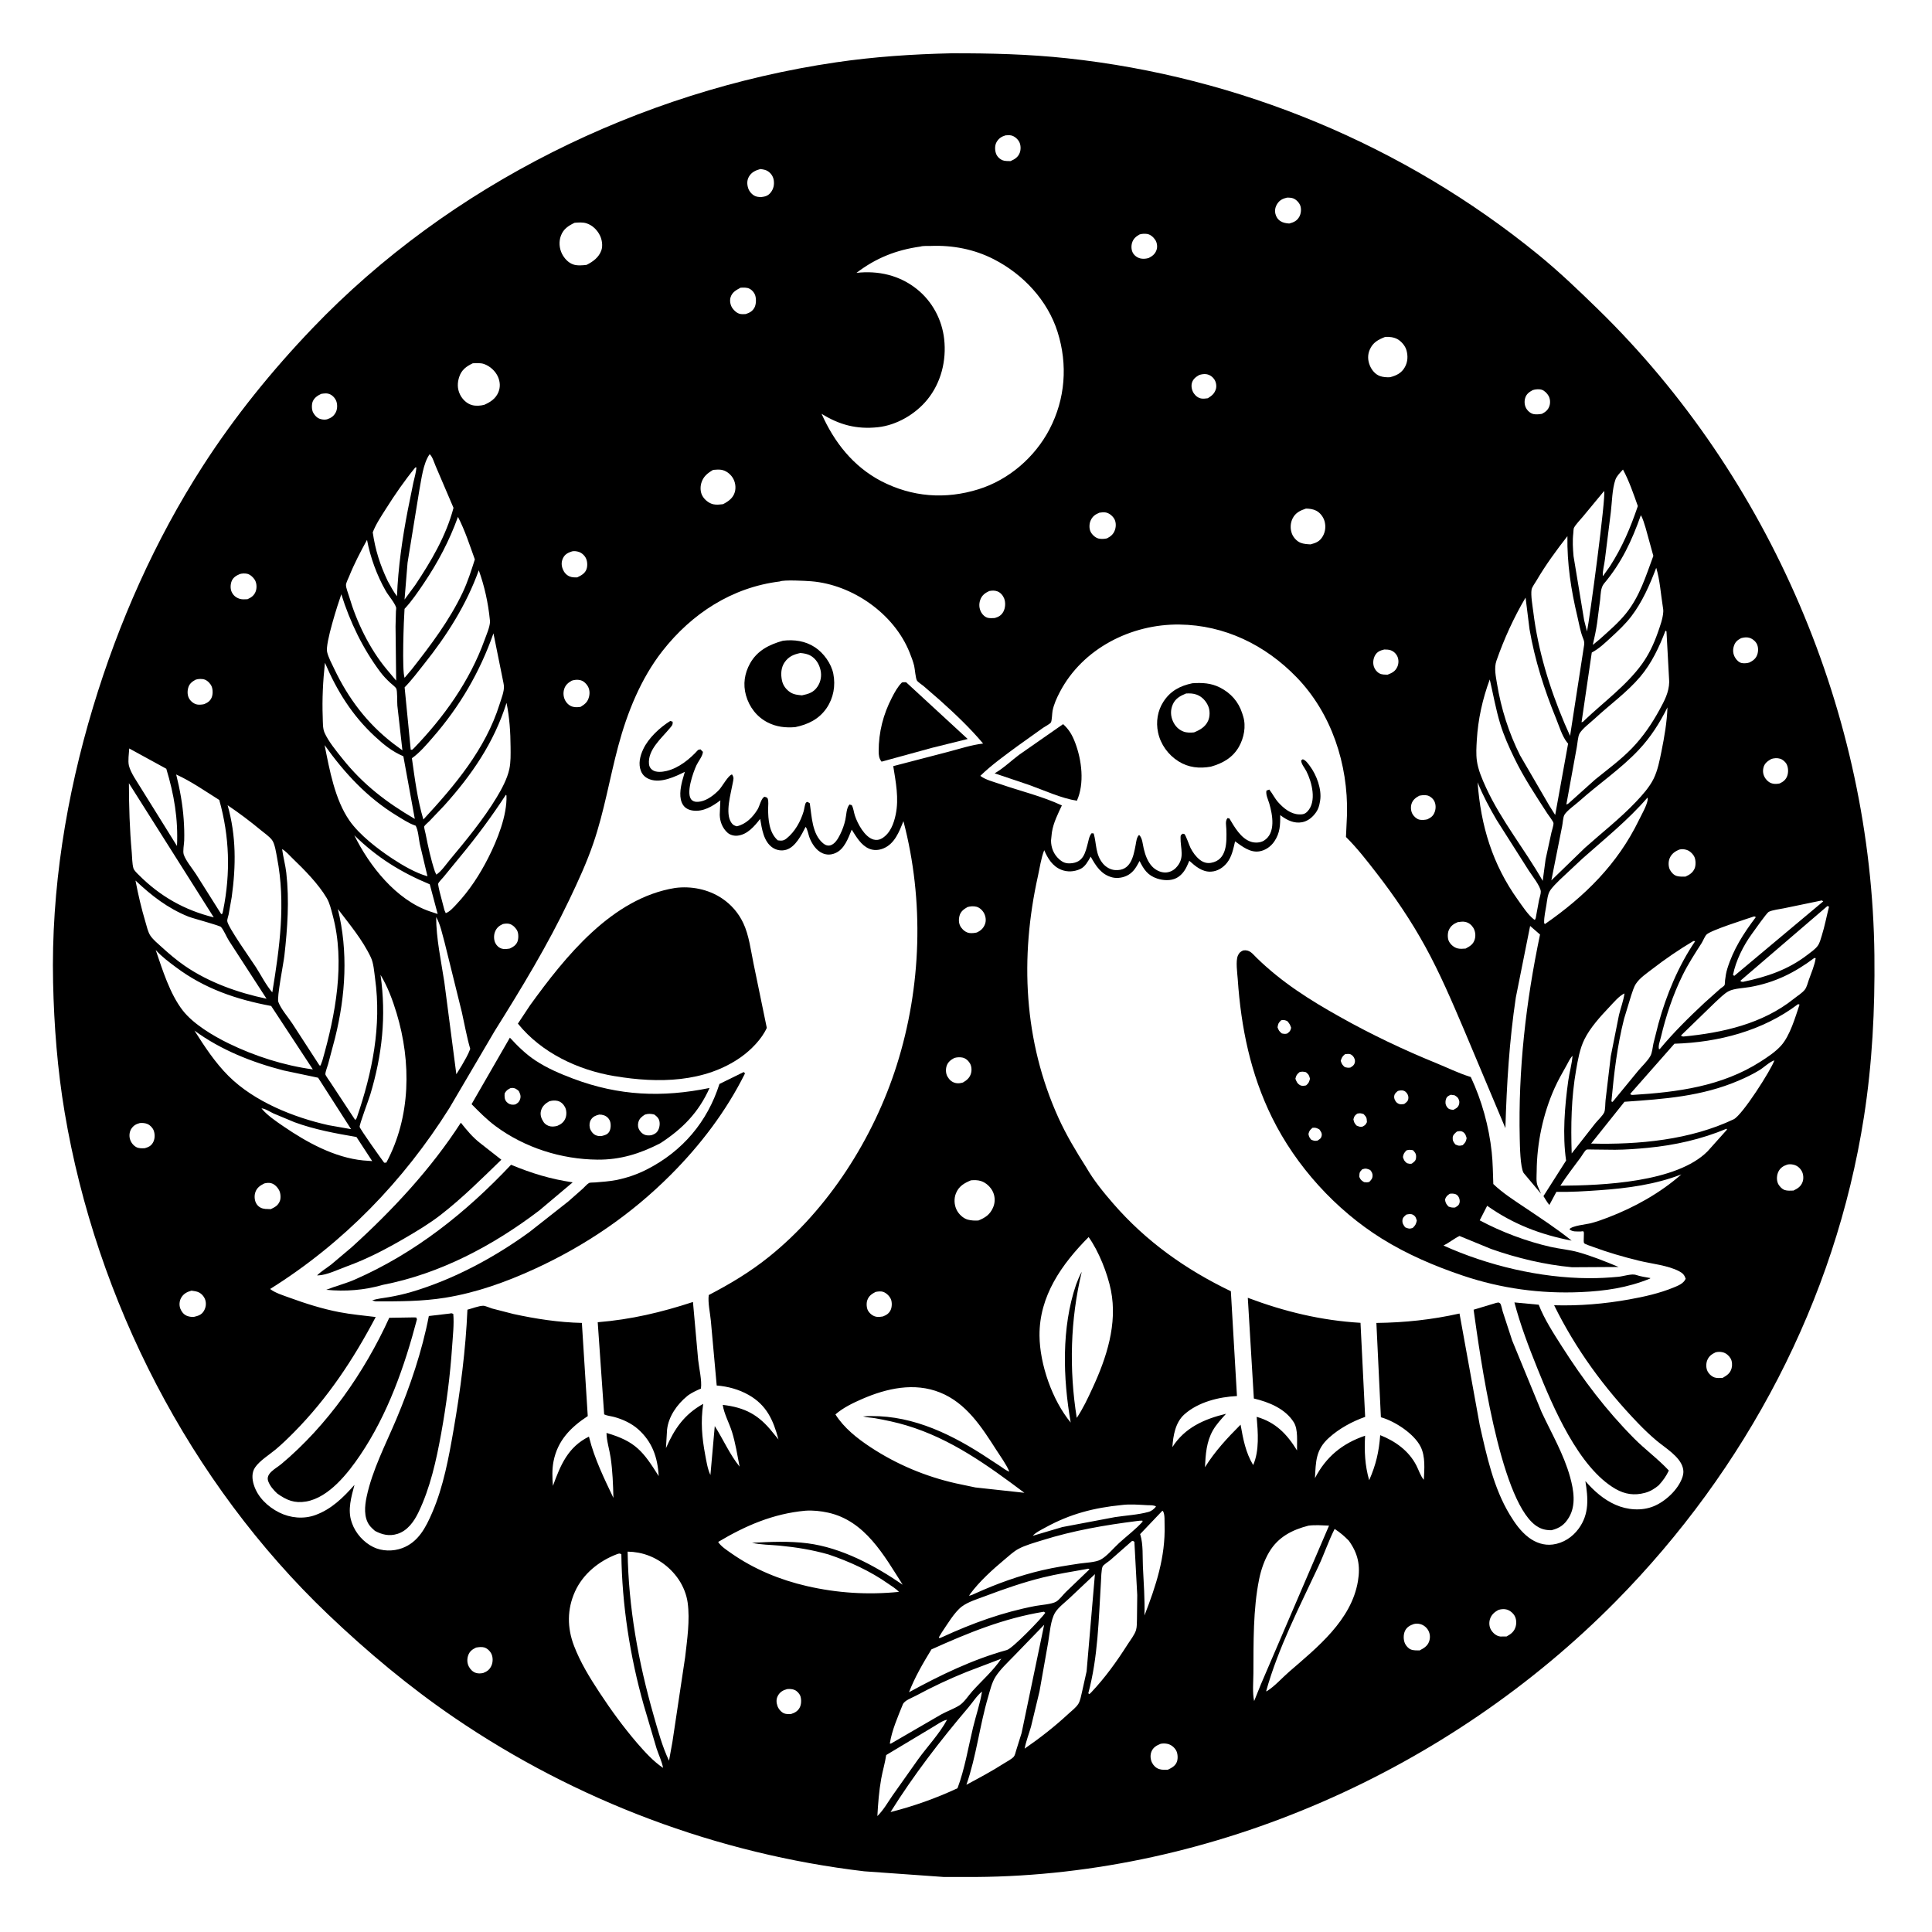 <svg version="1.1" xmlns="http://www.w3.org/2000/svg" style="display: block;" viewBox="0 0 2048 2048" width="1024" height="1024">
<path transform="translate(0,0)" fill="rgb(255,255,255)" d="M 0 0 L 0 2048 L 2048 2048 L 2048 0 L 0 0 z"/>
<path transform="translate(0,0)" fill="rgb(0,0,0)" d="M 1034.46 1989.68 L 1000.28 1989.66 L 916.021 1983.65 C 760.665 1965.29 610.879 1908.93 481.622 1820.81 C 433.965 1788.32 389.412 1751.05 347.714 1711.28 C 201.069 1571.41 102.139 1378.53 68.536 1179.18 C 60.919 1133.99 57.288 1087.29 56.277 1041.51 C 54.1 942.967 70.258 843.573 98.68 749.42 C 125.749 659.747 164.228 572.86 214.99 494 C 248.588 441.804 288.243 392.862 331.132 348.045 C 476.781 195.85 678.273 96.694 886 66.106 C 926.754 60.105 967.545 57.416 1008.68 56.489 C 1049.84 56.394 1090.43 57.392 1131.4 61.807 C 1313.65 81.448 1488.4 153.932 1630.51 269.846 C 1652.73 287.968 1673.6 307.951 1694.12 327.971 C 1876.31 505.787 1984.17 757.962 1986.95 1012.7 C 1987.57 1070.03 1984.69 1127.33 1975.84 1184.04 C 1945.43 1378.78 1850.81 1557.73 1712.65 1697.65 C 1536.21 1876.33 1286.58 1987.9 1034.46 1989.68 z M 299.05 900.095 C 300.178 908.577 302.53 916.784 303.498 925.332 C 306.815 954.629 304.737 983.916 301.46 1013.1 C 300.593 1020.83 293.317 1057.36 295.031 1062.05 C 297.778 1069.56 305.317 1078.1 309.866 1085 L 338.679 1129.41 L 339.779 1129.5 L 341.716 1124.26 C 355.605 1075.81 366.121 1020.19 352.733 970.513 C 351.098 964.447 349.566 957.407 346.35 951.968 C 337.514 937.022 322.52 921.819 310.035 909.849 C 306.786 906.735 302.979 902.186 299.05 900.095 L 298.248 899.158 L 299.05 900.095 z M 1666.05 1222.7 L 1691 1190.86 C 1693.52 1187.75 1699 1182.61 1700.54 1179.17 C 1701.75 1176.48 1701.58 1169.67 1701.95 1166.34 L 1707.46 1119.78 L 1716.17 1075.99 C 1718.01 1068.38 1720.98 1060.8 1722 1053.06 L 1722.76 1052.18 L 1722 1053.06 C 1716.27 1055.69 1710.42 1062.82 1705.98 1067.48 C 1696.47 1077.51 1685.65 1089.37 1679.5 1101.86 C 1674.63 1111.76 1672.63 1123.45 1670.74 1134.25 C 1665.57 1163.89 1665.1 1192.78 1666.05 1222.7 z M 1151.5 1237.54 C 1159.35 1251.21 1169.85 1264.07 1180.15 1275.93 C 1215.04 1316.12 1257.01 1345.81 1304.76 1368.76 L 1311.23 1479.86 C 1292.08 1480.81 1270.23 1486.17 1255.5 1499.29 C 1245.93 1507.82 1243.59 1521.8 1242.77 1534 C 1255.83 1513.42 1276.56 1504.2 1299.66 1498.67 C 1294.79 1504.13 1289.39 1509.79 1285.75 1516.19 C 1278.78 1528.47 1278.01 1541.63 1277.31 1555.35 C 1288.1 1538.11 1300.79 1524.54 1315.06 1510.22 C 1317.79 1525.41 1320.35 1539.64 1328.41 1553.05 C 1335.16 1537.64 1333.47 1518.29 1332.12 1501.9 C 1352.22 1507.66 1364.26 1520.18 1374.9 1537.52 C 1374.68 1528.69 1376.27 1515.4 1371.5 1507.74 C 1362.5 1493.26 1345.05 1486.22 1329.13 1482.47 L 1322.73 1375.73 C 1361.9 1390.44 1400.33 1399.74 1442.19 1402.25 L 1447.12 1501.95 C 1433.28 1506.86 1419.69 1514.24 1408.75 1524.1 C 1394.61 1536.84 1394.88 1549.29 1393.91 1566.89 C 1405.62 1544.38 1422.82 1530.1 1447.04 1521.93 C 1446.23 1538.7 1446.76 1552.87 1451.38 1569.1 C 1458.61 1552.61 1461.69 1539.23 1463.08 1521.33 C 1479.1 1527.66 1493.4 1537.89 1501.45 1553.55 C 1503.93 1558.37 1505.77 1564.59 1509.32 1568.65 C 1509.87 1557.31 1511.14 1543.95 1505.88 1533.52 C 1499.01 1519.9 1479.27 1507.04 1465.05 1502.72 L 1463.8 1502.35 L 1459.03 1402.37 C 1489.15 1402.01 1517.75 1398.97 1547.14 1392.39 L 1568.61 1510.8 C 1575.85 1542.87 1583.21 1577.29 1600.46 1605.7 C 1605.89 1614.65 1612.04 1623.44 1620.5 1629.81 C 1627.89 1635.38 1636.72 1638.46 1646 1637.25 C 1657.17 1635.78 1666.81 1629.48 1673.43 1620.45 C 1684.9 1604.79 1683.47 1588.03 1680.56 1570 C 1689.53 1580.36 1699.92 1589.59 1712.58 1595.16 C 1725.07 1600.67 1740.34 1601.92 1753.12 1596.63 C 1765.49 1591.51 1778.82 1579.14 1783.29 1566.31 C 1784 1564.25 1784.52 1561.94 1784.46 1559.75 C 1784.42 1558.4 1784.18 1557.05 1783.84 1555.75 C 1780.65 1543.84 1765 1534.68 1756 1527.11 C 1749.25 1521.42 1742.86 1515.34 1736.74 1508.99 C 1700.62 1471.52 1670.44 1430.35 1647.43 1383.61 C 1674.08 1384.39 1700.72 1382.19 1726.95 1377.46 C 1742.81 1374.61 1759.05 1371 1774 1364.86 C 1778.92 1362.84 1784.73 1360.62 1786.89 1355.5 C 1785.51 1351.52 1783.9 1349.67 1780.06 1347.63 C 1768.13 1341.29 1750.67 1339.66 1737.43 1336.42 C 1720.9 1332.38 1704.18 1327.56 1688.24 1321.6 C 1686.75 1321.05 1680.08 1318.9 1679.25 1317.84 C 1678.09 1316.4 1679.7 1306.5 1678.6 1305.49 C 1677.88 1304.84 1676.67 1305.45 1675.7 1305.42 C 1671.48 1305.3 1666.71 1306.06 1663.67 1303 C 1666.5 1299.25 1681.56 1297.91 1686.44 1296.64 C 1692.58 1295.05 1698.64 1292.86 1704.57 1290.59 C 1732.56 1279.87 1759.67 1264.78 1782.3 1244.94 C 1754.72 1255.65 1725.12 1259.61 1695.76 1261.67 C 1680.48 1262.75 1665.18 1263.73 1649.85 1263.4 L 1642.39 1277.32 C 1639.98 1274.41 1638.11 1271.14 1636.13 1267.93 L 1660.13 1230.23 C 1656.18 1203.16 1658.65 1172.73 1662.4 1145.69 C 1663.62 1136.9 1666.29 1127.99 1666.93 1119.22 L 1667.77 1118.01 L 1666.93 1119.22 C 1664.26 1121.82 1662.36 1126.25 1660.51 1129.51 C 1656.1 1137.3 1651.65 1145.13 1647.97 1153.3 C 1635.68 1180.59 1629.13 1211.93 1628.94 1241.76 C 1628.91 1246.44 1628.16 1252.77 1629.97 1257.14 L 1633.53 1265.38 L 1615.07 1243.34 C 1611.51 1237.32 1611.17 1214.69 1610.99 1206.96 C 1609.29 1133.9 1617.49 1062.09 1632.5 990.642 L 1622 981.533 L 1606.84 1057.34 C 1599.91 1103.58 1597.17 1149.19 1595.78 1195.87 L 1551.69 1091.04 C 1538.94 1061.15 1526.49 1031.88 1510.81 1003.32 C 1495.88 976.122 1478.22 950.031 1459.21 925.541 C 1448.93 912.302 1438.71 899.043 1426.78 887.233 L 1427.9 862.989 C 1429.07 810.147 1411.59 756.252 1374.41 717.88 C 1341.3 683.71 1298.19 662.632 1250.27 662.031 C 1199.17 661.389 1147.61 687.409 1123.48 733.563 C 1120.18 739.864 1117.16 746.479 1115.75 753.491 C 1115.22 756.149 1115.16 763.972 1113.98 765.84 C 1112.95 767.468 1107.65 770.185 1105.8 771.468 L 1079.12 790.513 C 1065.61 800.48 1051.21 810.731 1039.19 822.433 C 1044.35 826.586 1053.83 828.928 1060.1 831.106 C 1081.55 838.56 1105.11 844.153 1125.62 853.784 C 1121.52 862.574 1116.64 872.196 1115.14 881.862 L 1114.91 883.5 L 1114.13 891 C 1114.14 898.634 1117 905.698 1122.74 910.784 C 1126.56 914.171 1129.73 915.49 1134.88 915.163 C 1148.46 914.302 1150.48 904.107 1153.37 892.962 C 1154.3 889.392 1154.69 886.082 1157.19 883.262 L 1159.37 883.5 C 1162.54 894.678 1161.04 905.759 1169.23 915.5 C 1172.35 919.214 1177.16 921.966 1182.02 922.309 C 1198.46 923.469 1201.43 908.398 1203.83 895.656 C 1204.49 892.161 1204.84 887.392 1207.5 885.045 C 1211.04 888.313 1211.29 894.96 1212.42 899.672 C 1213.98 906.196 1216.41 913.11 1220.98 918.146 C 1224.47 921.992 1229.53 924.727 1234.79 924.883 C 1239.02 925.009 1243.34 923.145 1246.31 920.153 C 1256.59 909.795 1251.11 899.741 1251.43 887.511 C 1251.5 885.029 1251.83 885.4 1253.5 883.797 C 1254.17 883.907 1254.92 883.774 1255.5 884.125 C 1256.88 884.965 1260.82 896.514 1261.92 898.651 C 1264.39 903.497 1267.46 907.86 1271.74 911.287 C 1275.25 914.094 1279.22 915.414 1283.69 914.642 C 1301.01 911.648 1300.41 892.513 1299.97 878.822 C 1299.83 874.629 1298.61 870.719 1301.11 867.26 L 1303.12 867.5 C 1308.56 876.6 1315.39 888.861 1326.08 892.305 C 1330.35 893.679 1335.96 893.483 1339.84 891.083 C 1352.65 883.162 1348.96 863.709 1345.5 851.79 C 1344.25 847.49 1341.55 842.426 1342.5 838.06 L 1345.5 836.968 C 1348.97 841.308 1351.29 846.391 1355.03 850.527 C 1360.71 856.816 1368.17 862.979 1376.99 863.27 C 1380.8 863.395 1383.15 863.082 1385.89 860.237 C 1396.02 849.755 1390.71 829.096 1384.81 817.5 C 1383.06 814.066 1379.35 809.932 1379.27 806.057 L 1381 804.845 C 1384.29 805.993 1386.46 809.266 1388.5 811.984 C 1395.56 821.408 1401.27 836.549 1399.42 848.508 L 1399.16 850 C 1398.5 854.056 1397.51 857.571 1395.13 861 C 1391.52 866.176 1386.54 870.45 1380.23 871.605 C 1371.89 873.132 1364.67 869.587 1358.12 864.817 L 1357.05 864.021 C 1357.19 874.433 1356.94 883.009 1350.81 891.983 C 1347.09 897.423 1341.36 901.498 1334.77 902.5 C 1325.05 903.978 1316.64 897.164 1309.24 891.859 C 1307.39 899.641 1305.85 907.993 1300.8 914.435 C 1296.64 919.741 1290.65 923.57 1283.79 923.969 C 1274.39 924.514 1267.23 918.31 1260.7 912.441 L 1259.18 916 C 1256.67 922.008 1252.98 927.741 1247 930.798 C 1240.97 933.881 1233 933.383 1226.75 931.331 C 1216.61 928.005 1212.48 921.669 1207.99 912.659 C 1204.84 918.463 1202.15 923.743 1196.29 927.301 C 1191.37 930.289 1184.55 931.51 1178.96 930.051 C 1167.25 926.997 1161.69 917.96 1156.17 908.082 C 1153.38 912.868 1150.45 918.729 1145.21 921.156 C 1138.83 924.12 1131.57 924.613 1125 921.991 C 1115.74 918.294 1110.64 909.978 1106.92 901.244 C 1103.64 909.29 1102.16 920.078 1100.27 928.591 C 1081.01 1015.02 1085.12 1103.48 1121.96 1184.86 C 1130.26 1203.21 1140.72 1220.55 1151.5 1237.54 z M 1686.65 1212.23 C 1737.01 1213.53 1791.8 1208.36 1837.76 1186.5 C 1846.91 1182.15 1877.6 1133.9 1880.92 1124.01 L 1881.76 1123.06 L 1880.92 1124.01 C 1875.76 1125.62 1869.83 1131.54 1864.97 1134.48 C 1858.01 1138.7 1850.74 1142.2 1843.25 1145.41 C 1803.84 1162.31 1764.04 1164.99 1722.02 1167.93 L 1686.65 1212.23 z M 277.152 1174.91 C 283.294 1182.35 292.455 1188.48 300.394 1193.92 C 325.174 1210.9 354.593 1227.12 385.047 1230.12 L 394.552 1230.81 L 377.863 1205.26 C 355.426 1201.39 333.778 1197.48 312.293 1189.64 L 289.879 1180.29 C 286.194 1178.58 281.2 1175.16 277.152 1174.91 L 276.187 1174.11 L 277.152 1174.91 z M 1069.95 1559.97 L 1070.83 1560.94 L 1069.95 1559.97 C 1066.5 1551.88 1060.79 1544.27 1056.05 1536.87 C 1040.53 1512.63 1024.3 1487.29 996.5 1476.11 C 969.175 1465.13 939.978 1471.64 913.968 1482.95 C 904.161 1487.21 893.697 1492.24 885.59 1499.34 C 894.672 1513.74 908.686 1524.77 922.738 1534.04 C 950.328 1552.25 981.012 1565.13 1013.24 1572.4 L 1033.97 1576.77 L 1085.89 1582.43 C 1047.02 1553.31 1008.18 1525.2 960.969 1511.02 C 950.161 1507.77 938.683 1505.33 927.58 1503.38 C 923.417 1502.64 918.871 1502.66 914.862 1501.42 C 961.164 1498.34 1003.1 1517.35 1041.34 1541.82 L 1060 1554.02 C 1062.89 1555.91 1066.66 1559.03 1069.95 1559.97 z M 944.003 1920.87 C 968.341 1914.7 992.249 1906.24 1015 1895.6 C 1022.77 1874.81 1026.29 1852.67 1031.49 1831.13 C 1034.5 1818.63 1038.94 1805.78 1040.99 1793.14 L 1041.79 1792.01 L 1040.99 1793.14 C 1035.81 1797.07 1030.91 1804.8 1026.61 1809.85 C 996.854 1844.83 968.332 1881.85 944.003 1920.87 z M 1341.25 1793.92 L 1342.11 1792.95 L 1343.42 1792.38 C 1351.31 1787.45 1359.39 1778.3 1366.61 1772.06 C 1396.37 1746.3 1432.48 1717.56 1439.45 1676.21 C 1442.24 1659.7 1439.66 1646.91 1429.8 1633.2 C 1425.04 1628.33 1420.48 1624.44 1414.77 1620.73 C 1408.38 1633.31 1403.78 1647.14 1397.77 1660 C 1377.55 1703.28 1354.98 1746.78 1342.11 1792.95 L 1341.25 1793.92 z M 930.051 1925.11 C 936.722 1918.51 940.875 1910.87 946.167 1903.23 L 973.2 1865.02 C 983.025 1851.42 995.984 1837.75 1003.89 1823.04 L 1004.85 1822.13 L 1003.89 1823.04 C 999.522 1823.54 992.863 1828.47 988.865 1830.76 L 939.397 1860.43 C 938.169 1868.88 935.615 1877.11 934.118 1885.53 C 931.773 1898.71 930.787 1911.77 930.051 1925.11 z M 1065.84 143.5 C 1061.69 144.746 1058.56 146.772 1056.39 150.655 C 1054.47 154.071 1054.52 158.61 1055.65 162.286 C 1056.71 165.757 1059.52 168.529 1062.83 169.898 C 1065.2 170.878 1068.65 170.707 1071.19 170.792 C 1075.69 168.786 1079.23 166.676 1081.02 161.832 C 1082.26 158.483 1082.14 153.855 1080.54 150.636 C 1078.97 147.483 1075.57 144.452 1072.11 143.615 C 1070.09 143.125 1067.89 143.323 1065.84 143.5 z M 806.038 179.179 C 800.947 180.599 796.607 182.505 793.872 187.317 C 791.684 191.167 791.796 195.437 793.115 199.519 C 794.211 202.912 797.214 206.436 800.506 207.849 C 802.438 208.679 804.429 208.82 806.5 208.963 C 810.976 208.45 814.162 207.696 817.061 203.961 C 819.954 200.233 820.902 195.898 820.241 191.228 C 819.667 187.175 817.43 183.792 814.047 181.524 C 811.705 179.954 808.773 179.564 806.038 179.179 z M 1364.21 209.5 C 1359.88 210.522 1356.54 212.083 1354.03 215.937 C 1351.88 219.248 1351.11 222.685 1351.96 226.574 C 1352.67 229.834 1354.63 232.706 1357.46 234.486 C 1360.2 236.209 1363.52 236.736 1366.69 236.936 C 1371.3 235.66 1374.68 234.299 1377.19 229.982 C 1379.07 226.755 1379.6 222.176 1378.56 218.591 C 1377.59 215.222 1374.34 211.707 1371.09 210.374 C 1369.05 209.538 1366.4 209.439 1364.21 209.5 z M 609.092 236.158 C 602.386 239.371 597.185 242.761 594.518 250.035 C 592.298 256.088 592.817 263.185 595.696 268.954 C 598.122 273.812 602.383 278.553 607.651 280.335 C 611.961 281.792 617.412 281.316 621.881 280.755 C 628.615 277.35 634.829 272.86 637.449 265.416 C 639.169 260.532 638.17 254.04 635.907 249.5 C 633.018 243.706 627.96 238.715 621.701 236.726 C 617.605 235.425 613.306 235.84 609.092 236.158 z M 1208.08 248.5 C 1204.2 250.656 1201.37 252.995 1200.04 257.394 C 1198.98 260.897 1199.17 265.325 1201.15 268.5 C 1202.95 271.38 1206.17 273.491 1209.5 274.084 C 1212.27 274.579 1214.97 274.267 1217.66 273.5 C 1221.67 271.442 1224.59 269.2 1226.05 264.756 C 1227.11 261.503 1226.54 257.233 1224.64 254.337 C 1222.75 251.456 1219.53 248.529 1216 248.006 C 1213.53 247.639 1210.47 247.741 1208.08 248.5 z M 975.719 261.361 C 950.02 264.958 928.543 273.49 907.878 289.256 C 931.017 286.652 953.559 291.741 972.011 306.521 C 988.252 319.528 998.558 338.784 1000.86 359.424 C 1003.41 382.252 997.579 405.787 982.911 423.717 C 970.329 439.096 950.443 450.775 930.5 452.882 C 908.097 455.249 889.795 450.396 870.89 438.633 C 884.272 468.703 904.277 494.305 933.919 509.91 C 966.762 526.91 1001.99 529.67 1037.39 518.594 C 1069.4 508.576 1096.96 484.753 1112.48 455.096 C 1129.3 422.925 1132 386.569 1121.11 351.989 C 1110.49 318.274 1084.56 290.713 1053.4 274.772 C 1032.67 264.171 1009.81 259.777 986.62 260.712 C 983.436 260.84 978.581 260.438 975.719 261.361 z M 785.068 304.971 C 780.326 307.522 776.026 309.78 774.393 315.28 C 773.312 318.923 774.225 323.541 776.372 326.64 C 778.313 329.442 781.512 332.318 785 332.859 C 786.791 333.137 788.698 333.011 790.5 332.909 C 794.322 331.68 797.497 330.038 799.57 326.419 C 801.546 322.969 801.746 317.459 800.72 313.687 C 799.87 310.559 797.373 307.527 794.506 306.054 C 791.632 304.578 788.206 304.883 785.068 304.971 z M 1468.41 357.116 C 1461.03 359.996 1455.27 362.977 1451.96 370.725 C 1449.6 376.259 1449.83 381.924 1452.09 387.453 C 1454.02 392.201 1457.77 396.812 1462.71 398.605 C 1466.05 399.815 1469.93 400.074 1473.45 399.885 C 1480.31 398.084 1485.71 395.537 1489.26 389.09 C 1492.34 383.509 1492.62 377.23 1490.87 371.156 C 1489.54 366.517 1485.48 361.808 1481.3 359.487 C 1477.54 357.399 1472.64 356.899 1468.41 357.116 z M 501.18 385.104 C 494.351 388.361 489.344 391.968 486.839 399.406 C 484.723 405.691 484.648 412.034 487.595 418.111 C 490.12 423.32 494.877 427.989 500.583 429.461 C 504.6 430.497 509.18 430.13 513.176 429.184 C 519.783 426.282 525.426 422.689 528.314 415.744 C 530.551 410.362 530.185 404.603 527.82 399.322 C 525.091 393.226 519.294 388.008 512.989 385.834 C 509.338 384.576 504.993 384.983 501.18 385.104 z M 1271.22 397.5 C 1267.58 399.595 1264.48 401.918 1263.4 406.208 C 1262.5 409.845 1263.53 414.206 1265.7 417.232 C 1267.68 419.988 1270.49 422.08 1273.92 422.5 C 1276.02 422.756 1278.29 422.407 1280.37 422.15 C 1284.58 419.449 1287.25 417.476 1288.84 412.59 C 1289.84 409.506 1289.18 405.334 1287.51 402.624 C 1285.56 399.457 1282.44 397.226 1278.74 396.64 C 1276.34 396.26 1273.52 396.784 1271.22 397.5 z M 1624.81 413.5 C 1621.08 415.505 1618.12 417.56 1616.8 421.798 C 1615.72 425.266 1615.95 429.37 1617.7 432.591 C 1619.31 435.562 1622.46 438.352 1625.83 438.988 C 1628.54 439.499 1631.79 439.144 1634.5 438.699 C 1638.31 436.711 1641.03 434.603 1642.45 430.367 C 1643.57 427.011 1643.29 422.827 1641.59 419.72 C 1640.14 417.082 1637.24 414.07 1634.31 413.15 C 1631.5 412.27 1627.55 412.608 1624.81 413.5 z M 340.534 417.5 C 336.79 419.238 333.204 421.558 331.534 425.558 C 330.222 428.701 330.291 434.475 332.033 437.5 C 333.922 440.78 336.448 443.462 340.234 444.337 C 342.482 444.857 344.419 445.027 346.688 444.5 C 350.863 443.077 353.686 441.288 355.837 437.292 C 357.6 434.017 357.795 429.455 356.718 425.921 C 355.743 422.716 353.056 419.488 350 418.054 C 346.754 416.531 343.968 417.004 340.534 417.5 z M 455.413 481.5 C 448.502 491.243 446.745 508.068 444.512 519.667 L 432.024 596.5 L 428.828 635.548 L 440.141 620.22 C 457.097 594.808 472.87 568.078 480.735 538.33 L 461.952 494.403 C 460.463 491.036 458.244 483.497 455.413 481.5 z M 440.255 495.5 C 428.832 509.44 418.63 524.251 409.014 539.48 C 403.995 547.429 398.508 555.524 395.118 564.325 C 397.874 583.173 402.842 598.797 411.044 615.988 C 414.088 621.525 417.027 627.007 420.817 632.082 C 422.053 601.46 426.43 570.935 432.243 540.875 L 438.155 511.712 C 439.31 506.378 441.046 500.965 441.425 495.513 L 440.255 495.5 z M 755.956 498.094 C 749.974 501.571 745.405 505.192 743.409 512.072 C 742.167 516.355 742.361 521.596 744.514 525.542 C 746.798 529.725 751.373 533.436 756.034 534.532 C 759.428 535.331 763.035 534.809 766.459 534.433 C 772.106 531.53 777.191 527.981 778.977 521.5 C 780.362 516.476 779.406 510.559 776.546 506.214 C 773.805 502.051 769.342 498.684 764.315 497.966 C 761.61 497.58 758.674 497.914 755.956 498.094 z M 1720.42 497.744 C 1717.62 500.868 1713.79 504.493 1712.4 508.5 C 1708.94 518.415 1708.83 532.103 1707.56 542.752 L 1701.25 593.223 C 1700.66 598.449 1698.8 605.006 1699.02 610.064 L 1699.22 610.654 L 1706.51 600.438 C 1719.87 579.645 1728.22 559.764 1736.17 536.476 C 1731.7 523.81 1726.83 509.534 1720.42 497.744 z M 1700.42 520.5 L 1677.92 547.669 C 1675.05 551.187 1670.61 555.545 1668.47 559.481 C 1667.95 560.455 1667.91 563.845 1667.78 565.022 C 1666.81 573.371 1667.29 581.255 1668.02 589.594 L 1679.26 657.5 L 1682.29 669.355 C 1684.85 657.941 1702.75 524.954 1700.42 520.5 z M 1384.39 539.1 C 1378.33 541.141 1373.27 543.493 1370.25 549.5 C 1367.74 554.469 1367.52 560.598 1369.5 565.747 C 1371.05 569.775 1374.63 573.74 1378.67 575.372 C 1381.78 576.629 1385.87 576.894 1389.22 577.063 C 1395.08 575.551 1399.03 573.934 1402.18 568.5 C 1405.03 563.572 1405.6 557.722 1404.02 552.292 C 1402.73 547.879 1399.34 543.427 1395.21 541.34 C 1391.84 539.639 1388.11 539.17 1384.39 539.1 z M 1165.35 543.5 C 1161.01 545.289 1158.03 547.406 1156.09 551.828 C 1154.59 555.238 1154.41 560.093 1156 563.502 C 1157.46 566.62 1161.01 569.972 1164.4 570.844 C 1167.15 571.551 1170.76 571.342 1173.5 570.683 C 1177.75 568.466 1180.56 565.996 1182.05 561.277 C 1183.2 557.66 1183.04 552.756 1180.87 549.5 C 1178.8 546.391 1175.31 543.58 1171.5 543.154 C 1169.52 542.932 1167.31 543.158 1165.35 543.5 z M 1739.37 546.168 C 1729.89 573 1718.86 596.691 1700.3 618.663 C 1696.68 622.954 1696.82 630.143 1696.23 635.528 L 1692.99 660.537 C 1691.86 668.309 1690.2 676 1688.42 683.646 L 1696.06 677.354 C 1705.52 668.798 1715.48 660.362 1723.5 650.415 C 1738.35 632.023 1744.53 610.916 1752.61 589.27 L 1744.43 559.629 C 1743 555.288 1741.74 550.08 1739.37 546.168 z M 485.457 547.907 C 476.356 573.156 464.281 596.075 449.275 618.309 C 442.996 627.613 436.506 637.229 428.829 645.425 C 428.011 656.246 425.989 711.543 428.898 718.507 L 436.618 709.364 C 456.537 683.966 476.583 657.416 490.432 628.129 C 495.806 616.764 499.525 604.944 503.346 593 C 497.877 577.884 492.876 562.187 485.457 547.907 z M 1661.52 568.349 C 1649.83 583.334 1638.34 599.026 1628.74 615.441 C 1627.36 617.812 1623.94 622.447 1623.54 624.947 C 1622.54 631.232 1624.57 642.243 1625.36 648.667 C 1630.38 689.516 1642.44 728.931 1658.45 766.755 L 1664.34 780.082 L 1679.28 683.44 C 1679.72 680.352 1678.86 678.534 1677.76 675.697 C 1675.1 668.847 1673.81 660.727 1672.09 653.545 C 1665.35 625.338 1661.07 597.414 1661.52 568.349 z M 389.061 572.278 C 382.096 584.999 375.524 597.526 370.091 611.008 C 369.196 613.228 366.853 617.724 366.758 619.988 C 366.631 623.019 369.168 629.176 370.07 632.262 C 377.93 659.173 391.808 687.775 409.807 709.384 L 419.945 721.477 L 419.296 664.017 L 419.702 648.148 C 419.733 647.392 420.129 644.604 419.894 643.901 C 418.077 638.47 411.92 631.629 408.923 626.401 C 399.624 610.177 392.47 590.639 389.061 572.278 z M 606.32 584.5 C 602.16 585.849 598.772 587.53 596.798 591.677 C 594.903 595.661 595.02 599.443 596.644 603.5 C 597.967 606.805 600.387 609.575 603.694 611 C 606.361 612.15 609.057 612.123 611.904 612.029 C 616.121 610.009 620.289 607.834 621.817 603.064 C 622.989 599.406 622.658 594.35 620.71 591.007 C 618.979 588.036 615.941 585.549 612.577 584.741 C 610.501 584.243 608.409 583.993 606.32 584.5 z M 1755.68 601.886 C 1748.86 619.85 1741 637.986 1729.26 653.346 C 1722.95 661.597 1715.51 668.567 1707.88 675.566 C 1701.39 681.526 1695.2 687.572 1687.34 691.717 L 1676.5 765.688 C 1678.38 765.045 1678.63 764.706 1679.91 763.28 C 1700.1 744.125 1724.23 726.508 1740.6 703.848 C 1747.79 693.893 1753.14 682.555 1757.19 671 C 1759.6 664.11 1762.78 655.634 1763.14 648.388 C 1763.24 646.471 1762.89 644.571 1762.59 642.688 C 1760.43 629.168 1759.62 615.085 1755.68 601.886 z M 507.537 604.516 C 494.417 641.021 473.808 673.477 449.716 703.684 C 443.048 712.045 436.418 721.022 428.916 728.628 L 435.391 794.683 L 436.845 794.845 L 438.742 793.142 C 470.497 760.257 497.995 721.87 513.611 678.519 C 515.671 672.799 519.143 665.102 519.451 659.059 L 519.27 657 C 517.429 638.895 513.666 621.663 507.537 604.516 z M 254.266 608.5 C 250.531 610.104 247.188 612.023 245.575 615.991 C 244.205 619.362 244.023 624.225 245.598 627.5 C 247.472 631.396 250.273 633.626 254.385 634.851 C 256.801 635.572 259.843 635.263 262.34 635.189 C 266.469 633.336 269.431 631.253 271.08 626.856 C 272.331 623.521 272.171 618.805 270.589 615.589 C 269.131 612.625 265.364 608.888 262 608.223 C 259.559 607.74 256.647 607.783 254.266 608.5 z M 826.614 616.378 C 776.109 622.572 733.397 650.322 702.282 689.995 C 679.385 719.19 664.875 755.285 655.339 790.938 C 646.146 825.309 640.568 859.986 628.98 893.852 C 621.901 914.541 612.813 934.208 603.41 953.908 C 580.361 1002.2 552.723 1047.68 524.352 1092.97 L 476.365 1174.6 C 427.622 1252.1 364.181 1317.65 286.345 1366.38 C 291.617 1370.56 300.137 1373.13 306.468 1375.45 C 323.803 1381.78 341.596 1387.44 359.747 1390.93 C 372.41 1393.37 385.474 1394.49 398.274 1396.09 C 374.643 1440.92 347.391 1482.12 311.602 1518.3 C 305.36 1524.61 299.007 1530.78 292.203 1536.49 C 285.496 1542.12 275.363 1548.26 270.419 1555.5 C 266.659 1561.01 267.168 1567.89 269.065 1573.98 C 273.168 1587.14 283.904 1597.27 296.003 1603.33 C 307.712 1609.19 321.863 1610.54 334.294 1606.02 C 351.463 1599.78 363.872 1587.44 375.759 1574.03 C 372.447 1586.45 368.295 1600.49 372.654 1613.15 L 373.208 1614.79 C 376.951 1625.38 385.582 1635.01 395.696 1639.95 C 405.007 1644.49 416.625 1644.67 426.298 1641.1 C 443.445 1634.77 451.379 1619.15 458.183 1603.39 C 470.106 1575.79 475.713 1545.03 480.826 1515.53 C 488.101 1473.55 493.661 1430.9 495.489 1388.31 C 500.322 1387.1 507.342 1384.29 512.141 1384.16 C 514.337 1384.11 519.192 1386.34 521.459 1387.03 L 544.205 1392.88 C 568.021 1398.08 592.402 1401.81 616.813 1402.35 L 623.046 1501.11 C 604.899 1513.02 591.11 1527 586.783 1548.98 C 585.101 1557.53 585.41 1566.45 586.135 1575.08 C 594.152 1553.07 602.044 1533.85 624.327 1522.86 L 624.604 1524.03 C 630.013 1545.89 640.546 1567.53 650.234 1587.82 C 649.907 1573.56 649.379 1559.41 647.329 1545.27 C 646.116 1536.9 642.976 1527.24 642.921 1518.97 C 673.877 1527.95 681.821 1538.68 698.234 1564.71 C 697.183 1545.09 691.455 1528.35 676.423 1515.02 C 669.386 1508.78 660.048 1504.46 651 1502.03 C 647.516 1501.1 643.681 1500.86 640.435 1499.31 L 633.614 1401.62 C 669.142 1398.72 700.852 1391.17 734.574 1380.16 L 740.086 1441.6 C 741.043 1450.51 744.204 1463.41 743.021 1471.96 C 738.321 1473.97 734.038 1475.96 729.773 1478.85 L 728.481 1479.89 C 717.792 1488.6 708.668 1501.46 707.111 1515.5 L 705.943 1535.06 C 715.059 1514.37 725.308 1499.39 745.426 1488.13 C 742.644 1506.93 744.042 1523.63 747.555 1542.31 C 748.844 1549.17 750.06 1557.25 753.074 1563.59 L 757.68 1511.69 C 766.478 1525.5 773.713 1542.08 783.999 1554.69 C 781.613 1542.38 779.656 1529.83 775.939 1517.84 C 773.107 1508.71 767.421 1498.49 766.147 1489.23 C 789.824 1491.97 804.395 1499.83 819.19 1518.54 L 825.219 1525.88 C 819.716 1505.44 812.775 1489.56 793.517 1478.64 C 783.232 1472.81 771.503 1469.63 759.74 1468.69 L 753.531 1400.06 C 752.786 1391.88 750.216 1380.79 751.307 1372.8 C 773.949 1361.04 794.996 1348.43 814.945 1332.44 C 878.258 1281.71 926.145 1206.25 950.533 1129.28 C 976.832 1046.29 979.82 954.85 957.682 870.486 C 953.219 881.548 948.415 894.421 936.485 899.339 C 931.647 901.334 926.353 901.735 921.43 899.699 C 912.728 896.1 907.686 886.965 902.851 879.437 C 899.204 888.46 895.062 900.393 885.315 904.406 C 880.792 906.269 876.572 906.411 872.049 904.542 C 865.239 901.727 860.408 894.139 857.962 887.5 C 856.9 884.619 855.896 878.671 853.981 876.52 C 849.677 884.942 843.279 897.817 833.5 900.756 C 828.675 902.207 823.273 901.396 819.097 898.606 C 809.38 892.115 807.681 878.647 805.815 868.088 C 799.713 875.805 792.327 884.728 781.798 885.838 C 778.141 886.224 773.959 885.175 771.206 882.702 C 765.767 877.817 763.14 870.96 762.947 863.768 L 763.607 848.421 C 755.21 854.721 745.525 860.688 734.541 859.239 C 730.331 858.684 726.506 856.951 724.101 853.329 C 719.391 846.233 721.257 835.612 723.178 827.845 L 725.948 818.204 C 715.647 823.335 700.67 830.403 688.969 826.178 C 684.493 824.562 681.187 821.754 679.427 817.304 C 676.404 809.659 678.469 801.408 681.803 794.263 C 687.354 782.363 699.435 771.151 710.5 764.263 L 712.987 765 C 713.389 768.447 712.201 769.305 709.979 772 C 701.2 782.65 686.34 794.961 687.973 810.141 C 688.237 812.598 689.418 814.589 691.42 816.099 C 695.424 819.118 702.012 818.32 706.537 817.262 C 719.559 814.216 731.231 804.636 740 794.95 L 742.5 794.314 L 745.125 797 C 744.918 801.47 740.266 806.964 738.297 811.157 C 734.855 818.49 726.34 842.143 733.5 848.209 C 736.039 850.36 739.423 850.177 742.5 849.625 C 749.827 848.312 757.304 842.488 762.299 837.223 C 765.405 833.948 772.372 821.256 776 820.968 C 778.33 824.435 777.481 825.912 776.759 830 C 774.757 841.342 768.394 861.988 775.199 871.995 C 776.885 874.475 778.198 875.117 781 875.9 C 790.644 873.808 798.081 866.218 803.114 857.928 C 805.33 854.279 806.843 846.014 810.5 844.559 C 811.774 845.065 813.234 845.154 813.775 846.528 C 814.914 849.421 814.246 853.966 814.243 857.075 C 814.232 868.715 815.237 882.62 824.5 890.808 C 828.623 891.332 830.582 891.384 833.915 888.701 C 842.677 881.647 848.748 870.663 851.895 860 C 852.581 857.673 853.086 852.926 854.22 851.011 C 854.568 850.424 855.407 850.335 856 849.997 L 858.408 851.5 C 860.526 865.318 860.777 884.156 872.5 893.915 C 874.557 895.628 876.788 896.718 879.5 896.238 C 884.848 895.29 888.319 889.079 890.514 884.682 C 893.019 879.664 894.864 874.549 896.087 869.075 C 897.277 863.747 897.035 856.92 900.5 852.803 L 902.932 853.5 C 904.757 856.901 905.01 860.854 906.204 864.5 C 909.06 873.223 916.649 887.32 925.959 889.944 C 928.995 890.8 932.176 890.361 934.869 888.738 C 943.761 883.378 947.493 873.033 949.498 863.381 C 953.044 846.304 949.563 829.041 946.884 812.129 L 1005 796.997 C 1017.13 793.847 1029.73 789.621 1042.15 788.195 C 1028.19 771.576 1012.37 756.646 996.242 742.167 L 979.1 727.298 C 977.303 725.79 973.256 723.25 972.018 721.414 C 970.559 719.251 969.816 708.996 969.06 705.852 C 967.879 700.945 965.993 696.118 964.114 691.438 C 947.685 650.533 903.686 619.733 859.952 616.172 C 854.254 615.708 830.636 614.446 826.614 616.378 z M 1048.68 626.5 C 1044.19 628.537 1040.73 631.154 1039.07 636 C 1037.56 640.414 1037.85 644.907 1040.09 649.026 C 1041.55 651.701 1044.28 654.315 1047.34 654.964 C 1049.62 655.447 1052.18 655.233 1054.5 655.137 C 1058.63 653.94 1061.56 652.268 1063.66 648.321 C 1065.76 644.374 1066.1 638.687 1064.49 634.5 C 1063.24 631.258 1060.63 628.134 1057.32 626.886 C 1054.35 625.762 1051.74 625.962 1048.68 626.5 z M 361.808 629.953 C 358.057 640.564 344.693 682.098 346.737 691.039 C 348.094 696.977 351.784 703.744 354.397 709.22 C 369.3 740.452 389.136 766.782 416.617 788.01 L 426.571 795.398 L 421.208 747.936 C 420.889 744.262 421.352 732.429 420.041 729.909 C 419.063 728.031 415.382 725.371 413.77 723.87 C 409.853 720.222 406.318 716.584 403.109 712.29 C 384.589 687.506 371.033 659.456 361.808 629.953 z M 1617.17 633.485 C 1604.7 654.583 1594.38 677.258 1586.3 700.384 C 1583.62 708.044 1585.62 716.986 1586.9 724.79 C 1591.25 751.296 1599.31 776.672 1611.33 800.712 L 1642.15 853.69 L 1648.56 863.913 L 1662.25 788.284 L 1660.98 786.745 C 1655.88 780.269 1652.65 769.387 1649.52 761.715 C 1637 731.055 1626.94 699.652 1621.35 666.952 L 1617.17 633.485 z M 1765.49 668.5 C 1758.9 685.882 1750.79 703.064 1738.7 717.385 C 1724.77 733.879 1706.36 747.038 1690.56 761.703 C 1686.03 765.906 1677.15 772.522 1674.28 777.749 C 1672.67 780.677 1672.14 788.623 1671.44 792.192 L 1660.39 852.794 C 1662.39 852.007 1661.59 852.5 1662.88 851.5 L 1690.81 826.441 C 1704.04 815.669 1718.12 805.419 1729.98 793.119 C 1741.67 780.987 1751.03 767.258 1759.1 752.5 C 1764.36 742.871 1769.19 733.974 1769.44 722.784 L 1766.54 669.274 L 1765.49 668.5 z M 523.084 671.399 C 508.562 712.602 487.452 748.801 458.74 781.762 C 452.152 789.325 444.878 797.963 436.63 803.756 C 439.703 825.301 442.501 847.833 448.799 868.699 C 482.081 832.724 514.661 794.16 529.533 746.615 C 531.282 741.023 534.626 732.857 534.189 727.011 L 533.698 724 L 523.084 671.399 z M 1845.57 676.5 C 1841.32 678.738 1839.04 680.911 1837.74 685.656 C 1836.68 689.53 1837.19 693.515 1839.23 696.995 C 1840.76 699.608 1843.37 702.365 1846.5 702.888 C 1849.09 703.321 1852.03 703.079 1854.5 702.265 C 1858.25 700.423 1861.29 698.172 1862.73 694.055 C 1863.96 690.532 1864.02 686.093 1862.37 682.703 C 1860.91 679.705 1857.68 677.083 1854.5 676.128 C 1851.59 675.255 1848.42 675.66 1845.57 676.5 z M 1467.34 688.5 C 1463.12 689.514 1459.81 690.806 1457.6 694.78 C 1455.63 698.315 1455.13 702.841 1456.39 706.701 C 1457.37 709.718 1459.64 712.538 1462.5 713.958 C 1465.1 715.249 1468.2 715.141 1471.02 715.141 C 1475.73 713.311 1479.08 711.639 1481.23 706.837 C 1482.72 703.537 1482.81 699.411 1481.37 696.075 C 1480.05 693.027 1477.39 690.463 1474.26 689.327 C 1472.09 688.539 1469.62 688.547 1467.34 688.5 z M 344.451 702.548 C 342.382 721.741 341.366 740.919 342.098 760.228 C 342.283 765.121 342.014 772.099 343.955 776.525 C 348.097 785.966 356.781 796.441 363.209 804.468 C 385.033 831.718 409.671 850.578 439.713 868.085 L 427.577 801.676 C 415.593 796.564 406.71 789.287 397.197 780.469 C 373.337 758.353 357.098 732.305 344.451 702.548 z M 207.353 720.5 C 203.429 722.65 200.599 724.886 199.429 729.406 C 198.424 733.284 198.653 737.889 200.969 741.258 C 202.987 744.192 206.364 746.658 210 746.933 C 212.087 747.09 214.465 746.881 216.5 746.388 C 220.053 744.885 222.745 743.159 224.335 739.459 C 225.757 736.15 225.73 731.029 224.38 727.711 C 223.177 724.751 220.166 721.608 217.157 720.448 C 214.36 719.371 210.152 719.547 207.353 720.5 z M 606.175 721.5 C 602.326 723.66 599.487 725.982 598.084 730.328 C 596.809 734.275 597.167 738.831 599.143 742.5 C 600.931 745.819 603.996 748.519 607.727 749.304 C 610.391 749.865 612.779 749.699 615.441 749.301 C 620.206 746.437 623.073 744.019 624.432 738.438 C 625.368 734.596 624.998 730.393 622.835 727 C 621.008 724.134 618.391 721.751 615 720.973 C 612.021 720.29 609.052 720.565 606.175 721.5 z M 1579.21 720.221 C 1571.5 741.116 1566.79 762.377 1565.47 784.594 C 1565.05 791.751 1564.57 799.34 1565.55 806.474 C 1566.85 816.033 1571.26 826.233 1575.26 834.912 C 1591.5 870.132 1616.26 900.228 1635.34 933.741 L 1638.38 911.038 L 1644.58 882.5 C 1645.11 880.109 1646.99 874.715 1646.75 872.451 C 1646.57 870.764 1641.45 864.211 1640.17 862.239 C 1627.69 842.911 1615.28 824.324 1605.2 803.526 C 1599.54 791.849 1594.12 779.806 1590.34 767.375 C 1585.6 751.825 1582.87 736.011 1579.21 720.221 z M 536.945 745.085 C 523.629 787.266 500.12 821.496 470.702 854.127 L 455.19 870.42 C 453.998 871.642 450.236 874.729 449.63 876.098 C 449.333 876.767 450.906 882.651 451.178 884.029 C 453.825 897.461 456.642 910.698 460.952 923.714 L 462.5 927.133 C 467.691 923.91 472.81 916.273 476.772 911.526 C 494.096 890.772 512.509 868.419 526.488 845.252 C 531.853 836.361 537.65 825.623 539.879 815.42 C 541.545 807.795 541.27 799.606 541.228 791.835 C 541.143 776.273 540.098 760.358 536.945 745.085 z M 1767.58 749.846 C 1759.31 766.474 1749.86 781.365 1737.07 794.962 C 1718.15 815.085 1694.59 830.93 1674 849.366 C 1669.99 852.96 1660.78 859.423 1658.29 863.854 C 1656.89 866.341 1656.55 872.989 1655.89 876 L 1644.5 933.238 L 1680.03 898.792 C 1698.1 882.675 1717.42 867.65 1734.1 850.067 C 1740.99 842.812 1748.44 834.554 1752.9 825.5 C 1757.26 816.65 1759.28 806.059 1761.22 796.465 C 1764.32 781.135 1767.04 765.486 1767.58 749.846 z M 344.103 789.831 C 349.31 816.041 354.968 847.662 370.5 869.936 C 381.094 885.128 400.491 899.997 416.04 910.238 C 426.873 917.373 440.548 925.351 453.133 928.9 L 444.979 894.56 C 443.828 888.929 443.402 880.174 440.618 875.272 L 439.648 874.945 C 432.935 872.532 426.711 868.346 420.63 864.649 C 389.49 845.716 365.035 819.349 344.103 789.831 z M 136.997 793.408 C 136.713 798.639 135.459 806.469 136.636 811.483 C 138.476 819.322 145.455 828.742 149.543 835.655 L 187.62 896.801 C 188.968 868.141 184.556 842.28 176.278 814.909 L 136.997 793.408 z M 1877.74 804.5 C 1873.81 806.733 1870.48 809.053 1869.34 813.691 C 1868.32 817.88 1869.05 821.767 1871.5 825.287 C 1873.46 828.104 1876.22 830.139 1879.64 830.749 C 1882.01 831.171 1884.13 830.952 1886.49 830.5 C 1890.31 828.774 1893.18 826.448 1894.6 822.344 C 1895.85 818.73 1895.7 813.976 1894.1 810.5 C 1892.85 807.776 1889.86 805.147 1887 804.276 C 1883.85 803.318 1880.83 803.617 1877.74 804.5 z M 186.761 820.991 C 190.661 836.556 193.58 852.459 194.706 868.487 C 195.229 875.917 195.498 883.551 195.263 891 C 195.141 894.893 193.6 902.311 194.775 905.877 C 196.907 912.345 204.098 920.897 207.883 926.79 L 234.5 969.007 L 235.769 968.5 L 236.592 964.745 C 244.496 925.202 243.334 886.81 232.428 848.005 C 217.904 838.882 202.337 828.032 186.761 820.991 z M 136.653 830.251 C 136.716 854.856 137.415 878.993 139.662 903.5 C 140.14 908.71 140.019 915.456 141.421 920.345 C 142.124 922.797 145.447 925.811 147.239 927.607 C 169.72 950.134 195.607 964.789 226.588 972.454 L 136.653 830.251 z M 1566.32 829.298 C 1569.65 875.219 1582.06 916.325 1609.13 954.031 C 1613.64 960.315 1619.61 969.61 1625.69 974.334 L 1627 975.164 C 1628.03 973.374 1628.14 972.746 1628.37 970.765 L 1631.47 954.026 C 1632.04 951.448 1633.44 947.551 1633.3 944.95 C 1633 939.443 1623.77 927.841 1620.66 923.006 L 1586.52 869.264 C 1579.09 856.645 1571.75 842.916 1566.32 829.298 z M 536.263 842.5 C 521.499 865.142 505.565 886.673 488.321 907.484 L 470.136 929.689 C 468.825 931.313 465.191 934.845 464.533 936.64 C 464.171 937.627 465.732 943.879 466.025 945.27 L 471.118 964.787 L 472.5 967.957 C 476.704 966.585 480.896 961.739 483.914 958.53 C 497.672 943.904 508.544 927.153 517.601 909.295 C 527.051 890.664 537.671 864.496 536.888 843.281 L 536.263 842.5 z M 1504.51 843.5 C 1500.85 845.439 1497.73 847.804 1496.34 851.912 C 1495.17 855.343 1495.53 859.829 1497.34 862.965 C 1498.77 865.428 1501.59 868.08 1504.39 868.801 C 1507.07 869.49 1510.49 869.139 1513.14 868.5 C 1517.34 866.419 1519.58 864.661 1521.07 860.095 C 1522.19 856.673 1522.05 852.414 1520.38 849.169 C 1518.95 846.376 1515.77 843.741 1512.66 843.129 C 1510.08 842.622 1507.05 842.939 1504.51 843.5 z M 1746.39 845.5 C 1725.89 869.319 1701.02 889.219 1677.57 910.036 L 1653.49 932.582 C 1650.01 936.118 1645.57 940.194 1642.93 944.435 C 1640.51 948.337 1639.94 954.977 1639.22 959.479 C 1638.32 965.186 1636.71 971.928 1636.86 977.696 C 1636.89 979.028 1636.77 978.564 1637.77 979.5 C 1679.85 950.28 1714.61 916.106 1737.26 869.467 C 1740.09 863.632 1745.66 854.111 1746.62 847.872 C 1746.79 846.778 1746.63 846.445 1746.39 845.5 z M 241.28 853.593 C 250.478 886.22 250.216 917.632 245.618 951 L 242.358 969.434 C 241.993 971.191 240.747 974.631 240.884 976.328 C 241.391 982.584 266.385 1017.59 271.32 1025.31 C 276.727 1033.76 282.129 1044.47 288.651 1051.92 C 296.444 1004.44 302.981 957.329 293.734 909.447 C 292.758 904.397 291.449 894.52 288.357 890.458 C 285.391 886.562 280.38 883.216 276.612 880.097 C 265.208 870.656 253.572 861.865 241.28 853.593 z M 375.577 885.417 C 391.566 917.942 419.894 953.844 455.344 966.015 L 463.958 968.868 L 455.574 937.415 C 424.937 924.678 399.44 908.85 375.577 885.417 z M 1780.45 900.5 C 1775.75 902.311 1771.99 904.916 1769.93 909.713 C 1768.39 913.318 1768.39 918.614 1770.24 922.107 C 1771.74 924.951 1774.41 927.76 1777.57 928.642 C 1780.42 929.435 1783.69 929.263 1786.63 929.253 C 1791 927.299 1794.35 925.204 1796.36 920.656 C 1797.75 917.499 1797.63 911.715 1796.22 908.551 C 1794.8 905.377 1791.36 902.016 1788 900.955 C 1785.54 900.178 1782.96 899.865 1780.45 900.5 z M 143.624 933.386 C 146.422 948.201 149.881 962.903 154.181 977.36 C 155.524 981.874 156.827 988.052 159.46 991.906 C 162.411 996.225 167.2 1000.13 171.053 1003.63 C 178.917 1010.78 187.075 1017.79 195.844 1023.82 C 221.383 1041.38 252.377 1052.43 282.543 1058.69 L 242.779 997.333 C 240 993.062 237.465 986.297 234.281 982.667 C 232.798 980.977 204.462 973.564 199.626 971.613 C 177.833 962.823 160.511 949.37 143.624 933.386 z M 1931.24 954.5 L 1890.88 962.855 C 1886.45 963.814 1878.93 964.561 1874.98 966.583 C 1872.68 967.765 1859.86 986.148 1857.04 990 C 1848.04 1002.3 1839.98 1018.48 1837.05 1033.5 C 1838.24 1034.33 1837.72 1034.1 1838.5 1034.4 L 1932.71 955.5 L 1931.24 954.5 z M 1937.08 960.5 L 1845.03 1039.5 L 1845.4 1040.48 L 1847.5 1040.83 C 1872.93 1035.48 1895.25 1028.09 1916.01 1012.12 C 1919.52 1009.41 1924.22 1006.24 1926.83 1002.64 C 1929.02 999.621 1930 995.48 1931.11 991.946 C 1934.29 981.853 1936.25 971.304 1938.86 961.047 L 1937.08 960.5 z M 1025.64 961.5 C 1021.66 963.739 1018.24 966.25 1017.08 970.919 C 1016.04 975.11 1016.24 979.455 1018.77 983.065 C 1020.85 986.031 1024.29 988.746 1028 989.079 C 1030.52 989.305 1032.95 989.065 1035.4 988.5 C 1039.69 986.532 1042.45 984.084 1044.16 979.549 C 1045.5 975.976 1044.97 971.774 1043.31 968.377 C 1041.76 965.219 1038.5 962.003 1035 961.162 C 1031.75 960.38 1028.82 960.647 1025.64 961.5 z M 358.136 963.579 C 369.233 1008.92 366.4 1054.89 355.237 1100.02 L 347.825 1128 C 347.065 1130.83 344.91 1135.94 344.906 1138.75 C 344.904 1139.89 349.677 1146.44 350.498 1147.73 L 376.5 1187.19 C 378.021 1185.75 377.376 1186.62 378.324 1184.5 C 394.729 1136.64 404.59 1087.79 397.599 1037.21 C 396.654 1030.37 396.096 1021.16 393.128 1014.88 C 384.346 996.273 370.538 979.819 358.136 963.579 z M 1859.22 971.5 C 1850.47 974.486 1813.57 986.056 1809 990.679 C 1807.09 992.612 1805.29 997.386 1803.73 999.827 C 1796.45 1011.16 1789.58 1021.67 1783.6 1033.81 C 1773.25 1054.85 1765.96 1076.96 1760.55 1099.72 C 1759.7 1103.26 1757.5 1108.81 1758.61 1112.23 L 1759.5 1111.97 C 1774.03 1094.5 1790.19 1078.53 1806.8 1063.04 L 1823.5 1048.12 C 1824.53 1047.24 1827.54 1045.35 1828.06 1044.37 C 1828.53 1043.49 1828.51 1040.2 1828.64 1039.11 C 1829.15 1034.9 1829.75 1030.98 1831 1026.92 C 1837.37 1006.31 1848.17 989.556 1861.02 972.5 L 1860.72 971.614 L 1859.22 971.5 z M 462.345 972.119 C 462.369 994.673 467.566 1018.53 470.987 1040.87 L 483.745 1138.75 L 489.493 1129.46 C 492.768 1123.73 496.201 1118.1 498.472 1111.88 C 494.77 1099.22 492.514 1086.02 489.612 1073.13 L 471.376 999.346 C 468.887 990.587 466.91 979.933 462.345 972.119 z M 1545.24 977.5 C 1540.91 979.275 1537.64 981.619 1535.75 986.071 C 1534.4 989.239 1534.34 994.752 1535.93 997.84 C 1537.74 1001.37 1541.33 1004.42 1545.19 1005.36 C 1547.91 1006.02 1550.84 1005.72 1553.61 1005.52 C 1558.28 1002.99 1561.67 1001.12 1563.3 995.736 C 1564.51 991.756 1563.91 986.953 1561.72 983.421 C 1559.8 980.328 1556.94 978.102 1553.37 977.275 C 1550.7 976.656 1547.91 977.13 1545.24 977.5 z M 533.088 979.5 C 528.992 981.346 526.248 983.673 524.639 987.999 C 523.326 991.53 523.403 996.308 525.089 999.69 C 526.559 1002.64 528.93 1004.73 532.105 1005.65 C 534.79 1006.43 537.617 1005.91 540.325 1005.5 C 543.735 1004 546.771 1002.1 548.375 998.559 C 549.736 995.557 549.79 990.007 548.45 986.987 C 547.089 983.92 543.901 980.714 540.725 979.562 C 538.399 978.719 535.473 979.014 533.088 979.5 z M 1795.12 997.5 C 1779.78 1006.62 1765.38 1016.46 1751.25 1027.38 C 1745.48 1031.83 1738.32 1036.6 1734.25 1042.7 C 1731.87 1046.25 1730.47 1051.31 1729.07 1055.35 L 1721.56 1080.03 C 1714.26 1108.85 1710.9 1137.96 1708.16 1167.5 C 1709.15 1168.09 1708.68 1168.04 1709.5 1167.96 L 1736.67 1134.88 C 1740.68 1130.1 1746.53 1124.72 1749.52 1119.32 C 1751.45 1115.84 1751.87 1109.93 1752.73 1106 L 1758.04 1085 C 1766.42 1054.57 1779.14 1023.9 1796.96 997.688 L 1795.12 997.5 z M 165.065 1007.04 C 172.214 1027.98 180.057 1053.52 193.722 1071.13 C 204.882 1085.51 225.888 1097.99 242 1105.88 C 269.749 1119.46 300.938 1129.47 331.625 1133.6 L 287.463 1066.38 C 250.496 1059.47 216.914 1048.04 186.615 1025.39 C 179.004 1019.7 171.452 1014.13 165.065 1007.04 z M 1923.23 1015.5 C 1902.17 1031.27 1881.5 1041.54 1855.33 1046.24 C 1848.76 1047.43 1838.3 1047.66 1832.45 1050.72 C 1827.57 1053.28 1822.9 1058.28 1818.76 1061.95 L 1782.09 1097.5 L 1782.46 1098.42 L 1784.5 1098.76 C 1825.9 1094.84 1868.51 1085.28 1901.61 1058.69 C 1905.31 1055.71 1910.27 1052.78 1913.21 1049.06 C 1915.23 1046.51 1916.35 1041.77 1917.42 1038.71 C 1920 1031.38 1923.58 1023.34 1924.7 1015.69 L 1923.23 1015.5 z M 403.373 1033.38 C 409.599 1077.24 405.185 1118.19 392.441 1160.5 C 391.109 1164.92 380.872 1192.25 381.231 1194.5 C 381.607 1196.86 404.056 1228.29 407.212 1232.5 L 409.5 1232.46 C 435.56 1183.89 436.087 1125.89 420.407 1073.99 C 416.198 1060.06 410.922 1045.88 403.373 1033.38 z M 1905.94 1064.5 C 1868.42 1092.8 1821.59 1104.98 1774.96 1106.39 L 1728.15 1159.5 C 1729.25 1160.85 1728.52 1160.37 1730.5 1160.68 C 1778.01 1157.78 1825.31 1151.61 1866.28 1125.32 C 1873.75 1120.52 1882.06 1115.05 1888.02 1108.4 C 1897.52 1097.79 1903.02 1078.48 1907.58 1064.94 C 1906.24 1064.48 1906.8 1064.55 1905.94 1064.5 z M 206.133 1092.47 C 216.829 1109.33 227.965 1126.34 242.153 1140.5 C 269.443 1167.73 311.186 1184.49 348.344 1192.76 L 372.161 1196.95 L 337.207 1142.43 L 300.5 1134.69 C 267.072 1126.04 234.111 1113.03 206.133 1092.47 z M 1011.61 1121.5 C 1007.96 1123.42 1005 1125.65 1003.56 1129.69 C 1002.31 1133.21 1002.48 1137.95 1004.35 1141.2 C 1006.4 1144.76 1009.11 1147.23 1013.2 1148.09 C 1015.72 1148.62 1018.32 1148.23 1020.75 1147.5 C 1024.85 1145.18 1028.04 1142.42 1029.33 1137.7 C 1030.25 1134.35 1029.92 1130 1028.06 1127 C 1026.25 1124.09 1023.44 1121.66 1020 1121.02 C 1017.26 1120.5 1014.26 1120.72 1011.61 1121.5 z M 148.191 1190.5 C 144.294 1191.5 141.533 1193.07 139.243 1196.5 C 137.274 1199.45 136.806 1203.63 137.656 1207.03 C 138.56 1210.64 141.035 1214.03 144.286 1215.88 C 147.027 1217.45 150.442 1217.31 153.5 1217.14 C 157.207 1216.11 159.895 1214.91 161.977 1211.5 C 164.249 1207.78 164.438 1202.73 163.028 1198.66 C 162.003 1195.7 159.335 1192.87 156.483 1191.57 C 154.011 1190.45 150.856 1190.21 148.191 1190.5 z M 1830.24 1196.5 C 1803.56 1207.7 1775.27 1214.02 1746.5 1216.77 C 1735.16 1217.86 1723.38 1218.73 1712 1218.8 L 1687.41 1218.53 C 1686.41 1218.52 1682.34 1218.26 1681.59 1218.76 C 1679.87 1219.9 1676.98 1224.99 1675.64 1226.82 C 1668.35 1236.7 1660.66 1246.58 1654.02 1256.9 C 1698.64 1256.63 1777.42 1253.4 1810.17 1220.37 L 1830.66 1197.48 L 1830.24 1196.5 z M 1894.64 1234.5 C 1890.56 1235.87 1887.41 1237.74 1885.34 1241.68 C 1883.43 1245.31 1883.03 1250.6 1884.68 1254.41 C 1885.88 1257.2 1888.93 1260.47 1891.86 1261.48 C 1894.59 1262.42 1898.29 1262.16 1901.16 1262.05 C 1905.75 1259.8 1909.16 1257.67 1910.9 1252.63 C 1912.05 1249.28 1911.7 1244.63 1909.97 1241.5 C 1908.06 1238.04 1905.1 1235.53 1901.23 1234.63 C 1898.94 1234.1 1896.95 1234 1894.64 1234.5 z M 1029.31 1251.17 C 1022.17 1254.13 1016.47 1257.34 1013.37 1264.91 C 1011.1 1270.44 1011.43 1277.14 1014.06 1282.5 C 1016.26 1286.96 1020.94 1291.53 1025.83 1292.85 C 1029.55 1293.85 1033.36 1294.03 1037.19 1293.77 C 1044.45 1290.8 1049.36 1287.54 1052.64 1280.16 C 1054.95 1274.96 1054.98 1269.02 1052.72 1263.8 C 1050.46 1258.59 1045.41 1253.75 1039.98 1251.99 C 1036.41 1250.84 1033.01 1250.92 1029.31 1251.17 z M 280.17 1254.5 C 275.662 1256.73 272.083 1259.2 270.539 1264.25 C 269.373 1268.06 269.806 1273.18 272.127 1276.5 C 274.387 1279.73 277.444 1281.16 281.252 1281.53 L 287.094 1281.74 C 291.641 1279.49 294.638 1278.02 296.634 1273.18 C 297.861 1270.21 297.476 1264.93 296.058 1262.1 C 294.29 1258.56 291.005 1255 287 1254.13 C 284.685 1253.63 282.425 1253.95 280.17 1254.5 z M 1153.99 1311.33 C 1125.56 1340.01 1101.61 1373.67 1101.92 1415.8 C 1102.15 1446.24 1115.49 1484.43 1134.98 1507.93 C 1126.78 1460.89 1125.06 1407.51 1140.67 1361.78 C 1142.44 1357.03 1144.27 1352.56 1146.71 1348.09 C 1134.52 1398.86 1133.17 1451.53 1141.4 1503.02 C 1148.11 1493.08 1153.1 1482.27 1158.13 1471.42 C 1173.01 1439.31 1184.72 1403.47 1177.64 1367.87 C 1174.06 1349.89 1164.68 1326.28 1153.99 1311.33 z M 202.963 1368.14 C 198.236 1369.46 194.36 1371.45 191.918 1375.95 C 190.09 1379.31 189.799 1383.65 191.152 1387.2 C 192.388 1390.46 194.726 1393.4 198 1394.79 C 200.253 1395.74 203.075 1396.14 205.5 1395.96 C 210.084 1394.86 213.65 1393.86 216.158 1389.58 C 218.203 1386.09 218.788 1382.08 217.65 1378.17 C 216.681 1374.85 214.07 1371.69 211 1370.08 C 208.635 1368.85 205.582 1368.49 202.963 1368.14 z M 928.14 1369.5 C 923.925 1371.72 920.959 1373.7 919.33 1378.38 C 918.241 1381.5 918.521 1386.77 920.289 1389.6 C 922.292 1392.8 925.661 1395.44 929.5 1395.89 C 931.536 1396.13 933.877 1395.88 935.891 1395.5 C 939.665 1394.05 942.489 1392.32 944.197 1388.48 C 945.593 1385.33 945.732 1380.21 944.331 1377.09 C 942.841 1373.76 939.552 1370.55 936.065 1369.38 C 933.685 1368.58 930.563 1369.02 928.14 1369.5 z M 1818.64 1433.5 C 1814.59 1435.4 1811.54 1437.53 1809.78 1441.83 C 1808.36 1445.3 1808.33 1450.13 1810.04 1453.51 C 1811.53 1456.47 1814.56 1459.31 1817.79 1460.25 C 1820.3 1460.99 1823.5 1460.77 1826.1 1460.59 C 1830.72 1457.9 1834.09 1455.8 1835.57 1450.38 C 1836.45 1447.17 1836.18 1442.81 1834.45 1439.91 C 1832.66 1436.91 1829.69 1434.38 1826.28 1433.5 C 1823.73 1432.85 1821.18 1432.89 1818.64 1433.5 z M 1188.88 1595.41 C 1159.58 1598.32 1134.41 1604.82 1108.49 1619.05 C 1104.49 1621.25 1097.68 1624.5 1094.77 1628.03 L 1126.17 1618.74 L 1181.89 1608.21 C 1193.23 1606.46 1206.47 1605.78 1217.46 1602.69 C 1220.84 1601.74 1223.28 1599.64 1225.45 1597 C 1223.09 1595.31 1219.42 1595.71 1216.5 1595.57 C 1207.62 1595.12 1197.68 1594.21 1188.88 1595.41 z M 853.769 1601.41 C 819.802 1604.5 790.278 1617.21 761.272 1634.53 C 764.203 1639.22 770.563 1643.3 775.06 1646.45 C 799.151 1663.33 826.609 1674.69 855.195 1681.28 C 887.482 1688.73 919.935 1690.78 952.885 1687.46 C 949.873 1684.1 945.257 1681.42 941.521 1678.78 C 922.435 1665.34 900.309 1655.21 878.23 1647.78 C 860.86 1642.85 844.168 1640.15 826.232 1638.42 C 816.809 1637.52 806.283 1637.57 797.13 1635.41 C 816.804 1634.44 836.538 1633.44 856.145 1635.99 C 892.084 1640.65 927.367 1659.55 956.87 1679.86 C 937.015 1648.5 916.893 1612.07 877.861 1603.47 C 870.107 1601.76 861.705 1600.86 853.769 1601.41 z M 1232.13 1601.5 L 1208.57 1626.25 L 1208.87 1627.16 C 1211.95 1637.35 1211.03 1649.98 1211.53 1660.61 C 1212.33 1677.93 1213.68 1695.09 1213.18 1712.46 C 1225.33 1681.26 1235.51 1650.33 1234.51 1616.45 C 1234.39 1612.54 1234.85 1606.06 1233.17 1602.57 C 1232.75 1601.69 1232.82 1601.84 1232.13 1601.5 z M 1205.12 1612.37 C 1171.19 1616.64 1137.6 1622.45 1104.93 1632.72 C 1096.7 1635.31 1087.16 1637.83 1079.54 1641.92 C 1074.38 1644.69 1069.62 1649.19 1065.14 1652.93 C 1052.48 1663.5 1038.29 1676.28 1028.5 1689.56 C 1027.85 1690.44 1027.73 1690.78 1027.32 1691.66 C 1029.75 1690.93 1031.81 1690.17 1034.09 1689 C 1056.85 1678.71 1080.59 1670.15 1104.94 1664.48 C 1117.84 1661.48 1130.96 1659.46 1144.06 1657.47 C 1150.6 1656.48 1161.04 1656.27 1166.68 1653.29 C 1173.38 1649.74 1180.56 1640.88 1186.32 1635.63 C 1194.67 1628.01 1203.53 1621.48 1211.17 1613.06 L 1211 1611.94 C 1208.91 1611.98 1207.18 1612.02 1205.12 1612.37 z M 1387.07 1617.24 C 1369.69 1621.72 1355 1629.21 1345.51 1645.04 C 1340.27 1653.76 1336.77 1664.02 1334.75 1673.95 C 1328.23 1705.98 1328.83 1741.23 1328.65 1773.84 C 1328.6 1782.83 1327.49 1794.49 1329.44 1803.2 L 1336.67 1785.28 L 1408.84 1617.23 C 1401.6 1616.92 1394.29 1616.35 1387.07 1617.24 z M 1200 1633.5 L 1176.73 1653.95 C 1174.94 1655.46 1169.81 1658.68 1168.89 1660.46 C 1167.39 1663.33 1167.25 1673.66 1167.02 1677.44 C 1164.58 1717.1 1163.98 1756.31 1153.63 1795 L 1154.82 1795.82 L 1156.7 1794.04 C 1171.49 1778.41 1183.84 1761.19 1195.37 1743.07 C 1198.19 1738.63 1202.77 1732.88 1204.23 1727.98 C 1205.3 1724.39 1205.05 1720.2 1205.23 1716.5 L 1205.52 1690.84 L 1202.5 1634.39 C 1200.69 1633.32 1201.56 1633.48 1200 1633.5 z M 665.303 1644.79 C 666.159 1703.93 676.643 1761.67 692.895 1818.47 C 697.465 1834.44 701.988 1851.4 709.188 1866.4 L 712.797 1846.48 L 726.284 1756.62 C 728.403 1738.01 731.503 1717.49 728.944 1698.85 C 727.773 1690.32 724.265 1681.58 719.472 1674.44 C 709.719 1659.9 694.073 1649.17 676.887 1645.96 C 673.012 1645.24 669.249 1644.86 665.303 1644.79 z M 654.004 1647.5 C 635.089 1654.63 618.055 1668.31 609.564 1687.03 C 601.02 1705.86 601.161 1725.6 608.5 1744.7 C 615.356 1762.53 625.151 1778.43 635.607 1794.32 C 647.846 1812.92 660.77 1830.67 675.254 1847.58 C 683.726 1857.26 692.136 1866.76 702.866 1874.03 C 701.715 1867.26 698.067 1859.93 695.943 1853.29 L 682.373 1807.41 C 667.811 1755.87 659.316 1701.08 658.652 1647.5 C 656.357 1646.36 656.354 1646.86 654.004 1647.5 z M 1151.51 1663.29 C 1136.12 1666.07 1120.58 1668.46 1105.39 1672.21 C 1084.35 1677.41 1063.98 1684.54 1043.72 1692.18 C 1036.09 1695.05 1026.12 1698.08 1019.56 1703.01 C 1011.74 1708.9 1003.88 1722.33 998.296 1730.5 L 995.292 1735.5 L 995.8 1736.58 L 998.542 1735.5 C 1030.83 1720.66 1062.54 1709.08 1097.61 1702.37 C 1103.17 1701.3 1114.89 1700.63 1119.62 1697.8 C 1122.97 1695.8 1126.78 1690.65 1129.72 1687.72 L 1154.96 1663.5 C 1152.88 1662.59 1154.02 1662.75 1151.51 1663.29 z M 1160.67 1668.66 L 1133.52 1694.29 C 1128.76 1698.73 1121.9 1703.89 1118.5 1709.38 C 1113.67 1717.18 1112.71 1731.51 1111.13 1740.81 L 1101.91 1792.94 L 1092.93 1830.28 C 1090.76 1837.85 1087.58 1845.93 1086.16 1853.63 C 1102.55 1842.29 1117.8 1830.4 1132.42 1816.85 C 1135.85 1813.67 1140.82 1809.99 1143.18 1806 C 1145.19 1802.59 1145.96 1797.76 1146.89 1793.93 L 1151.84 1771.71 L 1160.67 1668.66 z M 1588.65 1706.5 C 1584.28 1708.69 1580.78 1711.75 1579.35 1716.62 C 1578.23 1720.45 1578.65 1724.89 1580.88 1728.23 C 1583.1 1731.58 1586.38 1734.31 1590.5 1734.78 L 1597.05 1734.71 C 1601.87 1732.08 1605.32 1729.45 1606.76 1723.89 C 1607.72 1720.22 1607.36 1715.66 1605.31 1712.42 C 1603.39 1709.4 1600.04 1706.75 1596.5 1706.01 C 1593.91 1705.47 1591.15 1705.75 1588.65 1706.5 z M 1106.51 1708.5 C 1063.8 1715.5 1026.55 1730.8 987.36 1748.43 C 978.439 1763.05 969.774 1777.82 963.595 1793.85 C 996.452 1775.82 1031.08 1759.09 1067.37 1749.07 C 1073.35 1747.42 1103.63 1716.1 1108.09 1709.62 L 1106.51 1708.5 z M 1498.84 1721.5 C 1494.87 1722.82 1491.34 1724.71 1489.42 1728.66 C 1487.5 1732.61 1487.53 1738.38 1489.41 1742.34 C 1490.58 1744.8 1492.99 1747.44 1495.53 1748.5 C 1498.24 1749.63 1501.92 1749.51 1504.81 1749.52 C 1509.19 1747.29 1513.14 1744.99 1514.89 1740.12 C 1516.27 1736.3 1516.03 1732.1 1514.13 1728.5 C 1512.42 1725.28 1509.26 1722.63 1505.73 1721.67 C 1503.31 1721.02 1501.3 1720.97 1498.84 1721.5 z M 1106.85 1722.34 L 1074.9 1755.34 C 1068.29 1762.2 1060.21 1769.6 1055.15 1777.66 C 1051.29 1783.8 1049.5 1791.9 1047.46 1798.8 C 1038.43 1829.35 1034.92 1861.98 1024.43 1891.93 C 1037.88 1884.7 1051.24 1877.64 1064.1 1869.37 C 1067.12 1867.42 1072.41 1864.82 1074.7 1862.11 C 1075.97 1860.6 1076.49 1857.61 1077.12 1855.69 L 1082.94 1837.05 L 1106.85 1722.34 z M 504.626 1746.5 C 500.55 1748.46 497.665 1750.58 496.198 1755.06 C 494.968 1758.82 495.126 1762.94 496.929 1766.5 C 498.501 1769.61 501.193 1772.38 504.59 1773.39 C 507.223 1774.17 509.416 1773.94 512.078 1773.5 C 516.442 1771.81 519.205 1769.82 521.068 1765.37 C 522.569 1761.79 522.629 1757.02 521.044 1753.44 C 519.692 1750.39 516.599 1747.31 513.354 1746.36 C 510.68 1745.58 507.335 1746.02 504.626 1746.5 z M 1061.42 1758.3 L 1024.66 1772.29 C 1006.42 1779.62 988.264 1788.17 970.969 1797.5 C 966.694 1799.81 958.75 1802.48 957.025 1806.75 C 951.79 1819.7 945.326 1834.47 943.226 1848.3 L 944.5 1848.25 L 997.765 1817.34 C 1003.88 1813.98 1011.2 1811.43 1016.94 1807.79 C 1022.19 1804.47 1026.53 1797.41 1030.73 1792.74 C 1040.74 1781.59 1053.11 1770.74 1061.42 1758.3 z M 834.44 1790.5 C 830.051 1791.66 826.709 1793.55 824.512 1797.72 C 822.677 1801.19 822.878 1804.8 824.14 1808.43 C 825.225 1811.56 828.179 1815.12 831.331 1816.32 C 833.496 1817.14 836.213 1816.96 838.5 1816.93 C 842.37 1815.71 845.483 1814.06 847.561 1810.4 C 849.481 1807.02 849.637 1801.97 848.552 1798.29 C 847.747 1795.56 845.037 1792.64 842.471 1791.48 C 840 1790.37 837.097 1790.27 834.44 1790.5 z M 1230.32 1848.5 C 1226.02 1850.24 1222.32 1852.32 1220.54 1856.88 C 1219.09 1860.6 1219.45 1865.05 1221.23 1868.57 C 1222.79 1871.66 1225.36 1874.16 1228.69 1875.26 C 1231.71 1876.26 1234.9 1876.11 1238.03 1875.95 C 1242.14 1873.97 1246.23 1871.79 1247.71 1867.13 C 1248.77 1863.78 1248.47 1858.64 1246.74 1855.56 C 1244.79 1852.1 1241.19 1849.22 1237.25 1848.5 C 1234.86 1848.06 1232.7 1848.05 1230.32 1848.5 z"/>
<path transform="translate(0,0)" fill="rgb(0,0,0)" d="M 843.013 770.782 C 832.79 771.648 823.032 770.559 813.781 765.831 C 802.199 759.911 794.241 749.493 790.746 737.047 C 787.478 725.407 789.236 713.759 795.071 703.275 C 802.698 689.571 815.477 683.256 829.977 679.178 C 841.947 677.79 853.582 679.383 863.819 686.091 C 873.095 692.169 881.223 703.431 883.355 714.253 C 885.846 726.901 883.538 739.882 876.248 750.589 C 868.268 762.308 856.548 767.985 843.013 770.782 z M 848.424 692.213 C 841.345 693.7 836.087 695.856 831.789 701.981 C 827.834 707.617 827.535 714.867 828.925 721.387 C 830.06 726.714 833.408 731.134 838 734.029 C 841.704 736.365 845.86 736.674 850.111 737.101 C 857.186 735.625 862.562 734.003 866.704 727.686 C 870.073 722.547 871.144 716.392 869.807 710.388 C 868.416 704.145 865.135 698.604 859.575 695.238 C 856.124 693.149 852.37 692.578 848.424 692.213 z"/>
<path transform="translate(0,0)" fill="rgb(0,0,0)" d="M 987.776 792.777 L 934.5 807.393 C 931.812 804.215 931.419 800.317 931.423 796.268 C 931.442 776.103 936.224 757.33 945.486 739.473 C 948.438 733.78 951.46 728.069 956.034 723.5 C 957.609 723.05 958.876 723.158 960.5 723.196 L 1025.78 783.354 L 987.776 792.777 z"/>
<path transform="translate(0,0)" fill="rgb(0,0,0)" d="M 1283.59 812.683 C 1271.44 814.873 1259.8 813.712 1249.18 807.007 C 1238.25 800.111 1230.26 789.093 1227.57 776.38 C 1225.22 765.26 1227.04 753.511 1233.19 743.966 C 1240.67 732.338 1250.84 727.057 1263.98 724.268 C 1274.39 723.579 1283.81 724.007 1293.3 728.859 C 1304.72 734.705 1312.84 743.801 1316.77 756.07 L 1317.34 757.897 L 1317.84 759.454 C 1321.04 769.968 1318.65 782.198 1313.34 791.567 C 1306.71 803.236 1296.11 809.126 1283.59 812.683 z M 1257.26 735.128 C 1251.08 737.65 1245.82 740.484 1243.08 747 C 1240.61 752.861 1240.81 758.876 1243.39 764.65 C 1245.64 769.664 1249.43 773.581 1254.61 775.517 C 1258.08 776.814 1262.12 776.711 1265.76 776.352 C 1272 773.79 1277.6 770.655 1280.56 764.274 C 1282.67 759.729 1282.74 753.258 1280.8 748.637 C 1278.53 743.228 1274.34 738.594 1268.78 736.445 C 1265.02 734.991 1261.22 734.922 1257.26 735.128 z"/>
<path transform="translate(0,0)" fill="rgb(0,0,0)" d="M 1090.71 832.014 L 1054.34 819.757 C 1063.33 814.677 1071.84 806.489 1080.14 800.234 L 1126.94 767.611 C 1133.38 773.459 1136.69 779.332 1139.76 787.411 C 1146.72 805.762 1149.79 830.457 1141.55 848.82 C 1124.96 846.221 1106.6 837.695 1090.71 832.014 z"/>
<path transform="translate(0,0)" fill="rgb(0,0,0)" d="M 652.134 1140.82 L 651.64 1140.77 C 612.79 1134.38 573.944 1116.02 548.991 1085.08 L 561.915 1065.6 C 599.351 1013.82 648.801 952.089 715.52 941.297 C 732.533 939.005 750.744 942.627 765.094 952.16 C 775.102 958.808 782.83 967.737 787.942 978.59 C 794 991.451 795.874 1007.42 798.75 1021.28 L 812.831 1089.59 C 807.605 1101.3 796.183 1112.9 785.889 1120.25 C 747.238 1147.86 697.151 1148.36 652.134 1140.82 z"/>
<path transform="translate(0,0)" fill="rgb(0,0,0)" d="M 1580.69 1323.97 L 1547.12 1310.18 C 1541.35 1312.98 1536.11 1317.37 1530.16 1320.33 C 1577.24 1341.59 1632.48 1354.67 1684.2 1354.93 C 1694.72 1354.99 1705.28 1354.41 1715.75 1353.42 C 1720.56 1352.96 1729.77 1349.95 1734.07 1351.42 C 1739.06 1353.14 1744.28 1353.85 1749.47 1354.79 L 1749.07 1355.35 C 1725.12 1365.12 1701.47 1368.53 1675.79 1369.68 C 1633.06 1371.58 1591.34 1365.88 1550.79 1352.25 C 1520.91 1342.21 1491.45 1329.61 1464.67 1312.91 C 1415.86 1282.46 1373.82 1236.22 1348.38 1184.57 C 1325.6 1138.31 1315.53 1089.11 1312.06 1038 C 1311.62 1031.56 1309.69 1018.74 1312.2 1013 C 1313.56 1009.88 1314.85 1008.93 1317.81 1007.5 C 1324.8 1006.43 1327.62 1010.98 1332.2 1015.44 C 1358.82 1041.39 1388.33 1060 1420.57 1078.04 C 1453.68 1096.58 1487.19 1112.61 1522.36 1126.92 C 1534.07 1131.69 1545.72 1137.46 1557.76 1141.25 L 1559.08 1141.66 C 1570.76 1166.45 1578.36 1194.07 1581.29 1221.33 C 1582.49 1232.46 1582.54 1243.94 1582.97 1255.12 C 1592.95 1264.69 1604.59 1272.07 1616.02 1279.76 C 1632.81 1291.07 1650.23 1302.4 1666 1315.12 C 1632.88 1308.72 1604.14 1297.72 1576.45 1278.19 L 1568.56 1293.62 C 1591.65 1305.95 1618.02 1315.88 1643.56 1321.71 C 1653.29 1323.93 1663.66 1324.74 1673.2 1327.43 C 1687.19 1331.38 1702.38 1337.43 1715.8 1343.05 L 1666.44 1343.34 C 1637.41 1340.63 1608.16 1333.66 1580.69 1323.97 z M 1358.11 1081.5 C 1355.1 1084.44 1354.99 1084.84 1354.24 1089 C 1355.56 1092.4 1355.86 1093.07 1358.81 1095.5 C 1361.04 1095.91 1362.48 1096.27 1364.66 1095.5 C 1367.5 1093.15 1367.75 1093.04 1368.67 1089.5 C 1367.61 1086.31 1366.78 1084.81 1364.5 1082.35 C 1361.65 1081.26 1361.08 1081.01 1358.11 1081.5 z M 1425.74 1117.5 C 1422.68 1120.08 1422.49 1120.87 1421.2 1124.5 C 1422.37 1127.95 1422.66 1128.59 1425.5 1131.16 C 1427.75 1131.73 1429.2 1132.08 1431.5 1131.64 C 1433.89 1130.03 1435.29 1129.45 1436.12 1126.5 C 1436.83 1123.96 1435.66 1120.94 1433.84 1119.16 C 1431.17 1116.53 1429.08 1117.19 1425.74 1117.5 z M 1377.53 1136.5 C 1374.53 1139.2 1374.17 1139.62 1373.17 1143.5 C 1374.28 1146.43 1375.15 1148.59 1378 1150.24 C 1380.13 1151.47 1382.23 1151 1384.5 1150.58 C 1387.21 1148.35 1387.76 1146.85 1388.64 1143.5 C 1387.6 1139.61 1387.43 1139.19 1384.38 1136.58 C 1381.65 1135.97 1380.3 1135.71 1377.53 1136.5 z M 1481.72 1156.5 C 1479.71 1158.31 1478.33 1159.15 1477.91 1162 C 1477.55 1164.45 1479.05 1167.63 1481 1169.09 C 1483.54 1171 1485.58 1170.74 1488.5 1170.27 C 1490.93 1168.45 1492.75 1167.32 1492.94 1164 C 1493.09 1161.48 1491.84 1158.79 1489.82 1157.23 C 1487.71 1155.6 1485.59 1155.67 1483.08 1156.13 L 1481.72 1156.5 z M 1537.93 1160.5 C 1535.44 1161.57 1533.8 1162.25 1532.84 1165 C 1531.88 1167.74 1532.04 1170.73 1533.7 1173.18 C 1535.7 1176.14 1537.42 1176.08 1540.61 1176.5 C 1543.29 1175.07 1545.4 1174.23 1546.5 1171.08 C 1547.33 1168.71 1547.05 1166.59 1545.83 1164.44 C 1544.93 1162.84 1543.49 1162.06 1542 1161.07 L 1537.93 1160.5 z M 1438.71 1180.5 C 1435.84 1182.78 1435.71 1182.98 1434.67 1186.5 C 1435.41 1189.92 1435.69 1190.53 1438 1193.14 C 1440.48 1194.13 1441.81 1194.92 1444.5 1194.2 C 1447.31 1192.59 1447.55 1192.38 1449.01 1189.5 C 1448.72 1184.72 1448.72 1184.51 1445.5 1180.98 C 1442.78 1180.04 1441.52 1179.87 1438.71 1180.5 z M 1391.33 1195.5 C 1388.58 1197.97 1388.05 1198.29 1387.01 1202 C 1387.52 1204.85 1388.02 1206.01 1389.97 1208.17 C 1392.83 1209.28 1393.48 1209.54 1396.5 1209.14 C 1398.88 1207.52 1400.36 1207.01 1401.01 1204 C 1401.63 1201.2 1400.01 1199.22 1398.5 1197.13 C 1395.46 1195.68 1394.8 1195.19 1391.33 1195.5 z M 1544.38 1199.5 C 1542.33 1201.37 1540.06 1202.92 1539.91 1206 C 1539.74 1209.27 1540.82 1210.81 1542.81 1213.22 C 1546.43 1214.78 1546.65 1214.78 1550.5 1213.95 C 1553.32 1211.04 1553.82 1210.65 1554.7 1206.5 C 1553.92 1203.91 1553.42 1201.68 1551 1200.08 C 1548.72 1198.58 1546.89 1198.99 1544.38 1199.5 z M 1490.85 1219.5 C 1488.58 1221.93 1487.65 1223.18 1487.16 1226.5 C 1488.19 1229.87 1488.71 1230.91 1491.5 1233.06 C 1493.53 1233.58 1494.44 1233.91 1496.55 1233.5 C 1498.78 1231.76 1500.76 1230.64 1501.06 1227.5 C 1501.46 1223.37 1500.4 1222.09 1497.83 1219.28 C 1495.11 1218.87 1493.51 1218.52 1490.85 1219.5 z M 1444.04 1239.5 C 1440.93 1242.74 1441.13 1242.97 1440.91 1247.5 C 1442.2 1250.72 1443.18 1251.37 1446 1253.11 C 1448.27 1253.38 1449.26 1253.51 1451.5 1252.87 C 1453.47 1250.71 1454.8 1249.62 1454.98 1246.5 C 1455.14 1243.93 1454.03 1242.17 1452.5 1240.27 C 1449.16 1238.76 1447.67 1238.28 1444.04 1239.5 z M 1536.69 1265.5 C 1533.97 1267.44 1532.96 1268.21 1531.78 1271.5 C 1532.23 1275.09 1533.05 1276.39 1535.5 1279.01 C 1538.16 1280.02 1539.67 1280.27 1542.5 1280 C 1544.87 1278.46 1546.4 1277.93 1547.15 1275 C 1547.8 1272.46 1546.96 1269.42 1545.28 1267.5 C 1543.41 1265.35 1540.25 1265.08 1537.61 1265.33 L 1536.69 1265.5 z M 1490.81 1287.5 C 1488.77 1289.25 1486.87 1290.58 1486.64 1293.5 C 1486.38 1296.74 1487.67 1298.51 1489.5 1300.98 C 1492.82 1302.4 1493.97 1302.83 1497.5 1301.71 C 1500.46 1298.75 1500.82 1298.06 1501.87 1294 C 1501.11 1291.23 1500.65 1289.37 1498 1287.82 C 1495.58 1286.41 1493.37 1287.03 1490.81 1287.5 z"/>
<path transform="translate(0,0)" fill="rgb(0,0,0)" d="M 699.916 1211.91 C 678.51 1222.94 657.66 1229.49 633.352 1229.27 C 595.054 1228.93 556.368 1216.69 525.453 1193.83 C 516.076 1186.89 508.054 1178.72 499.886 1170.45 L 540.503 1099.96 C 548.772 1108.95 557.315 1117.38 567.546 1124.15 C 579.954 1132.36 593.75 1138.23 607.624 1143.45 C 655.959 1161.65 701.966 1163.6 752.162 1153.3 C 740.558 1179.29 723.518 1196.61 699.916 1211.91 z M 541.021 1153.5 C 537.759 1155.33 536.949 1155.68 534.957 1159 C 534.736 1162.26 534.638 1165.39 536.954 1168 C 538.832 1170.11 541.177 1171.1 544 1171.03 C 545.085 1171 545.518 1170.87 546.5 1170.66 C 548.981 1169.15 550.467 1168.11 551.365 1165.12 C 552.39 1161.71 551.42 1159.54 549.926 1156.5 C 547.526 1154.47 545.929 1153.2 542.63 1153.27 L 541.021 1153.5 z M 582.063 1167.5 C 578.023 1169.79 574.78 1172.66 573.509 1177.31 C 572.29 1181.77 573.773 1185.78 576.264 1189.47 C 577.884 1191.87 580.653 1193.51 583.5 1194 C 585.889 1194.42 588.36 1194.07 590.679 1193.5 C 594.791 1191.75 597.86 1189.49 599.488 1185.15 C 600.806 1181.64 600.655 1176.84 598.889 1173.5 C 597.242 1170.39 594.501 1167.79 591 1166.98 C 587.944 1166.28 585.01 1166.58 582.063 1167.5 z M 635.199 1181.5 C 631.442 1182.45 628.651 1183.51 626.455 1186.89 C 624.81 1189.42 624.604 1192.6 625.228 1195.5 C 625.854 1198.41 628.318 1201.79 631 1203.15 C 633.134 1204.23 635.165 1204.34 637.5 1204.3 C 640.957 1203.36 643.908 1202.9 645.902 1199.5 C 647.597 1196.61 647.764 1191.33 646.548 1188.27 C 645.417 1185.43 643.001 1183.19 640.106 1182.24 C 638.37 1181.67 637.027 1181.48 635.199 1181.5 z M 683.664 1181.5 C 680.332 1183.67 677.676 1185.66 676.668 1189.7 C 675.944 1192.6 676.227 1195.44 677.83 1198 C 679.641 1200.89 682.381 1203.07 685.832 1203.5 C 687.338 1203.69 689.012 1203.58 690.5 1203.38 C 693.793 1202.27 696.072 1201.14 697.735 1197.92 C 699.358 1194.79 699.852 1190.19 698.51 1186.86 C 697.529 1184.43 695.519 1182.93 693.5 1181.4 C 689.649 1180.58 687.464 1180.38 683.664 1181.5 z"/>
<path transform="translate(0,0)" fill="rgb(0,0,0)" d="M 398.166 1379.5 L 394.513 1378.5 C 399.96 1376.54 406.294 1376.05 412 1375.05 C 420.094 1373.64 428.175 1371.86 436.057 1369.54 C 480.523 1356.42 523.939 1333.12 561.316 1305.93 L 602.523 1273.49 L 617.903 1259.92 C 619.71 1258.28 622.357 1255.12 624.411 1253.99 C 625.415 1253.44 629.658 1253.54 630.954 1253.43 C 638.384 1252.79 645.72 1252.35 653.064 1250.91 C 664.481 1248.68 675.62 1244.84 685.969 1239.52 C 723.573 1220.23 749.858 1189.22 762.642 1149.03 L 788.187 1136.5 C 789.274 1136.87 788.659 1136.53 789.671 1138 C 769.764 1177.93 742.601 1213.68 711.115 1245.24 C 669.144 1287.32 620.987 1320.16 567.066 1344.96 C 536.649 1358.94 505.141 1370.27 472 1375.63 C 447.442 1379.61 422.965 1379.51 398.166 1379.5 z"/>
<path transform="translate(0,0)" fill="rgb(0,0,0)" d="M 336.121 1351.92 C 340.602 1347.57 346.085 1344.31 351.027 1340.5 L 372.821 1322.1 C 415.869 1283.09 457.006 1238.99 488.505 1190.11 C 494.575 1197.73 500.996 1205.54 508.735 1211.55 L 531.437 1229.35 C 510.61 1249.53 490.05 1270.06 467.094 1287.86 C 454.964 1297.26 441.708 1305.16 428.459 1312.87 C 408.758 1324.33 388.983 1334.64 367.513 1342.44 C 358.878 1345.58 346.302 1351.74 337.217 1351.98 L 336.121 1351.92 z"/>
<path transform="translate(0,0)" fill="rgb(0,0,0)" d="M 405.772 1362.01 C 386.027 1367.75 366.12 1369.18 345.825 1367.25 C 355.819 1363.24 366.247 1360.72 376.125 1356.39 C 440.31 1328.24 493.97 1285.36 541.715 1234.71 C 563.93 1243.86 583.312 1249.81 607.069 1253.34 L 571.828 1283.02 C 522.991 1320.22 466.429 1350.31 405.772 1362.01 z"/>
<path transform="translate(0,0)" fill="rgb(0,0,0)" d="M 1147.01 1348.5 L 1145.86 1348.5 L 1147.01 1348.5 z"/>
<path transform="translate(0,0)" fill="rgb(0,0,0)" d="M 336.121 1351.92 L 335.073 1352.75 L 336.121 1351.92 z"/>
<path transform="translate(0,0)" fill="rgb(0,0,0)" d="M 1644.74 1622.08 C 1637.95 1622.19 1632.58 1620.65 1627.14 1616.46 C 1589.37 1587.36 1568.87 1436.88 1562.08 1388.34 L 1586.14 1381.1 L 1588.5 1380.68 C 1589.11 1381.06 1589.87 1381.25 1590.32 1381.8 C 1591.4 1383.12 1592.38 1388.5 1592.94 1390.3 L 1602.97 1421 L 1634.22 1497 C 1644.78 1519.61 1657.72 1541.63 1664.39 1565.82 C 1668.17 1579.51 1670.85 1595.63 1663.15 1608.52 C 1658.51 1616.28 1653.44 1619.81 1644.74 1622.08 z"/>
<path transform="translate(0,0)" fill="rgb(0,0,0)" d="M 1758.31 1574.45 C 1753.73 1578.26 1749.49 1580.93 1743.65 1582.5 C 1732.53 1585.49 1722.51 1584.04 1712.59 1578.36 C 1673.39 1555.87 1646.08 1491.21 1629.71 1450.61 C 1620.49 1427.71 1611.63 1404.51 1605.34 1380.62 L 1631.1 1383.06 C 1637.09 1398.45 1646.72 1413.25 1655.57 1427.13 C 1678.22 1462.69 1702.44 1494.77 1732.15 1524.73 C 1743.97 1536.64 1757.68 1546.58 1769.04 1558.83 C 1766.08 1565.03 1762.93 1569.42 1758.31 1574.45 z"/>
<path transform="translate(0,0)" fill="rgb(0,0,0)" d="M 397.515 1622.85 C 395.381 1620.96 393.144 1619.03 391.488 1616.69 C 385.469 1608.19 386.6 1596.38 388.632 1586.74 C 394.65 1558.19 408.984 1530.86 420.26 1504.06 C 434.824 1469.45 447.51 1431.91 454.591 1395.03 L 476.605 1392.44 C 478.91 1391.95 478.537 1392.05 480.5 1392.82 C 481.468 1403.89 480.016 1415.97 479.282 1427.09 C 477.221 1458.28 473.186 1489.06 467.616 1519.81 C 462.511 1547.99 456.008 1577.46 443.457 1603.39 C 438.805 1613 431.829 1622.76 421.173 1626.02 C 412.552 1628.66 405.283 1626.89 397.515 1622.85 z"/>
<path transform="translate(0,0)" fill="rgb(0,0,0)" d="M 293.968 1583.26 C 290.025 1579.66 286.214 1575.26 284.321 1570.19 C 281.223 1561.91 292.59 1556.63 298.07 1552.05 C 347.031 1511.13 386.331 1454.72 412.637 1396.92 L 438.528 1396.5 L 441.211 1396.6 L 441.987 1398.5 C 428.789 1448.73 411.061 1499.15 381.85 1542.43 C 369.024 1561.44 348.647 1587.53 324.496 1591.67 C 312.113 1593.79 303.811 1590.26 293.968 1583.26 z"/>
</svg>